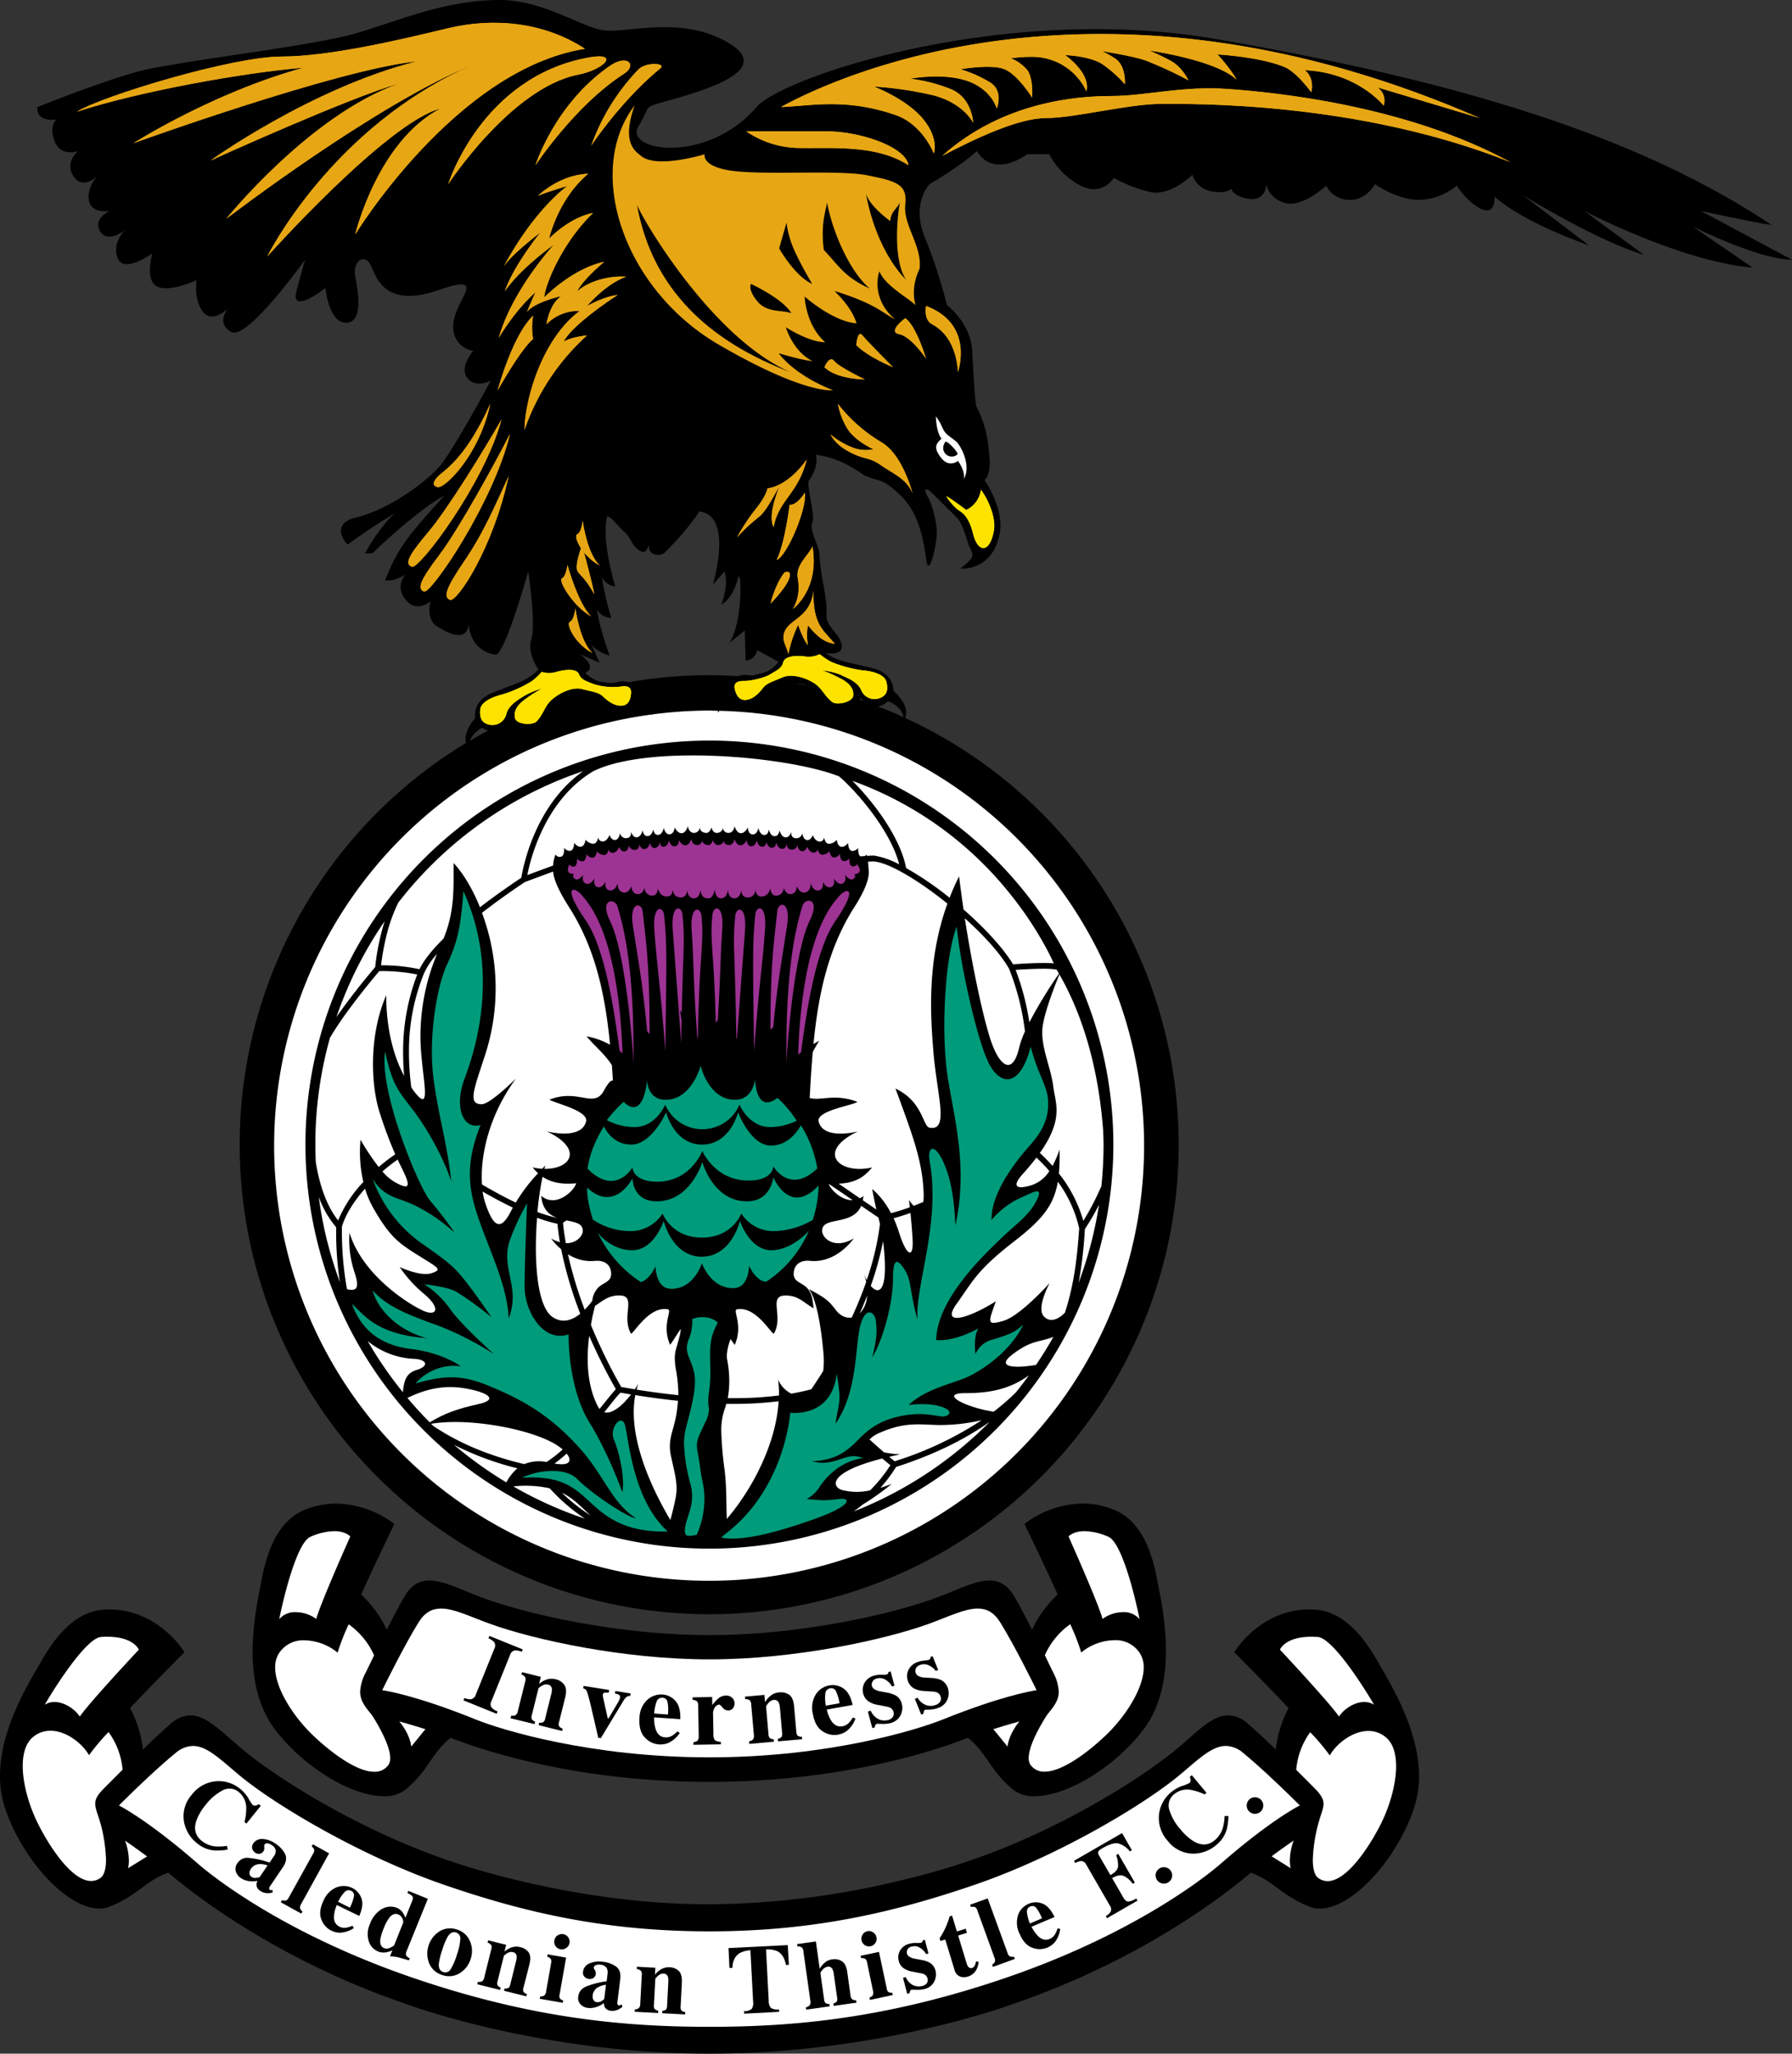 <svg xmlns="http://www.w3.org/2000/svg" id="Layer_2" data-name="Layer 2" viewBox="0 0 610.92 700"><rect x="0" y="0" width="610.92" height="700" fill="#333333" stroke="none"/><defs><style>.cls-1{fill:#fff}.cls-2{fill:#009b7a}.cls-3{fill:#9d3393}.cls-4{fill:#e7a614}.cls-5{fill:#ffe300}</style></defs><path id="path2940" d="M394.37 537.84c-2.09-10.88-6.28-19.72-14.31-23.11a28.15 28.15 0 0 0-11-2.24 33.74 33.74 0 0 0-19.68 6.86l-.12.11.07.14s5.94 12.18 11.25 23.89a39.5 39.5 0 0 0-8.74 12c-2.34-4.62-4.53-8.77-6.11-11.43-2.31-3.89-5.14-5.34-8.41-5.34-4.85 0-10.66 3.08-17.7 5.72-15.74 5.9-47.13 12.89-77.77 12.89s-62-7-77.78-12.89c-7-2.64-12.85-5.71-17.7-5.72-3.27 0-6.09 1.45-8.4 5.34-1.58 2.66-3.77 6.81-6.12 11.44a39.5 39.5 0 0 0-8.73-12c5.3-11.71 11.23-23.86 11.25-23.89l.07-.14-.13-.11a33.74 33.74 0 0 0-19.68-6.86 28.1 28.1 0 0 0-11 2.24c-8 3.39-12.22 12.23-14.31 23.11-1.09 5.64-3.2 15-3.2 25.07 0 9.22 1.78 19 7.83 26.84 9.84 12.78 26 22.47 36.92 22.49a11.44 11.44 0 0 0 7.61-2.43c7.85-6.73 8.56-12.13 15.1-17.48l2.22.82c9.44 3.54 40.85 14.2 86 14.2s76.6-10.66 86-14.2l2.21-.82c6.54 5.35 7.25 10.74 15.11 17.48a11.32 11.32 0 0 0 7.6 2.43c10.89 0 27.08-9.71 36.93-22.49 6-7.85 7.82-17.62 7.82-26.84.09-10.04-2.02-19.44-3.1-25.08"/><path id="path2942" d="M353.39 576.11c-.94-1.92-7.38-15-12.39-23.11-2.17-3.49-4.68-4.71-7.68-4.72-4.45 0-10 2.78-16.71 5.22-15.05 5.44-45.52 12.11-74.76 12.11s-59.72-6.67-74.77-12.11c-6.72-2.43-12.26-5.23-16.71-5.22-3 0-5.51 1.23-7.68 4.72-5 8.1-11.45 21.19-12.39 23.11 1.75.26 12.18 2 31.91 10C171 589.66 201.4 599 241.85 599s70.81-9.37 79.63-12.93c19.72-7.93 30.15-9.7 31.91-9.96" class="cls-1"/><path id="path2944" d="M107.81 551.83c1.46-5.38 10.93-26.61 11.61-28.11-.3-.31-1.88-1.81-5.49-1.82a21.1 21.1 0 0 0-8.07 1.91c-4.65 1.9-9.24 20.88-10.66 28.1a6.93 6.93 0 0 1 5.62-2.4 11.9 11.9 0 0 1 6.99 2.32" class="cls-1"/><path id="path2946" d="m140.2 595.33 4.82-5.94c-3.23-1-6.19-1.9-8.86-2.63 3.27 4.06 3.92 7.32 4.04 8.57" class="cls-1"/><path id="path2948" d="m115.19 563-.08.33-.26-.22a18.34 18.34 0 0 0-11.06-4 9.79 9.79 0 0 0-8.66 4.37 8.8 8.8 0 0 0-1.32 4.89c0 7.19 6.35 16.94 13 23.23 6.25 5.94 14.89 12.34 20.78 12.32a5.63 5.63 0 0 0 4.79-2.28 3.87 3.87 0 0 0 .65-2.36c0-5.34-6.32-14.82-6.33-14.81-2.32-2.8-3.92-4.87-3.92-7.81a15.16 15.16 0 0 1 1.87-6.49l2.88-5.93a25.5 25.5 0 0 0-8.66-10.58 74 74 0 0 0-3.68 9.34" class="cls-1"/><path id="path2950" d="M382.87 549.51a6.93 6.93 0 0 1 5.62 2.4c-1.41-7.22-6-26.2-10.65-28.1a21.1 21.1 0 0 0-8.07-1.91c-3.6 0-5.19 1.49-5.49 1.81.64 1.44 10.15 22.73 11.6 28.12a11.92 11.92 0 0 1 6.99-2.32" class="cls-1"/><path id="path2952" d="M343.49 595.33c.12-1.26.77-4.51 4-8.57-2.67.73-5.63 1.6-8.85 2.63Z" class="cls-1"/><path id="path2954" d="M388.56 563.44a9.78 9.78 0 0 0-8.66-4.37 18.34 18.34 0 0 0-11.06 4l-.25.21-.08-.32a74 74 0 0 0-3.65-9.34 25.64 25.64 0 0 0-8.66 10.58l2.88 5.93a15.26 15.26 0 0 1 1.86 6.48c0 2.95-1.61 5-3.9 7.8 0 0-6.36 9.49-6.34 14.83a3.87 3.87 0 0 0 .65 2.36 5.61 5.61 0 0 0 4.79 2.28c5.89 0 14.53-6.38 20.77-12.32 6.63-6.29 13-16 13-23.22a8.8 8.8 0 0 0-1.35-4.9" class="cls-1"/><path id="path2956" d="M158.3 578.75a5.3 5.3 0 0 0 2.12.46 2.14 2.14 0 0 0 1.77-1.55l6.35-15.73a2.13 2.13 0 0 0-.15-2.31 5.9 5.9 0 0 0-1.88-1.19l.33-.82 11.36 4.59-.33.82a6.3 6.3 0 0 0-2.24-.49 2.15 2.15 0 0 0-1.74 1.57l-6.35 15.72a2.11 2.11 0 0 0 0 2.13 4.87 4.87 0 0 0 2.1 1.39l-.33.82-11.31-4.59.33-.82Z"/><path id="path2958" d="M174.23 584.8a2.57 2.57 0 0 0 1.48-.15 2.14 2.14 0 0 0 .84-1.45l2.49-10a2.2 2.2 0 0 0 0-1.52 2.36 2.36 0 0 0-1.31-.9l.21-.82 6.44 1.6-.61 2.44a7.1 7.1 0 0 1 2.57-1.51 5.24 5.24 0 0 1 3-.12 4.85 4.85 0 0 1 3.1 2c.62.95.7 2.37.23 4.27l-2.05 8.22a2.06 2.06 0 0 0 0 1.57 2.64 2.64 0 0 0 1.2.78l-.2.81-8-2 .2-.81a2.73 2.73 0 0 0 1.37-.19 2.13 2.13 0 0 0 .69-1.35l2.05-8.23a5.2 5.2 0 0 0 .21-1.8 1.57 1.57 0 0 0-1.32-1.44 2.48 2.48 0 0 0-1.79.24 5.6 5.6 0 0 0-1.44 1l-2.27 9.09a2.1 2.1 0 0 0 0 1.51 2.7 2.7 0 0 0 1.12.81l-.2.82-8.19-2 .21-.82Z"/><path id="path2960" d="m207.64 576.13-.13.85a4.9 4.9 0 0 0-1.42 0 .7.7 0 0 0-.57.65 1.8 1.8 0 0 0 0 .53c.06.25.1.44.12.56l1.55 7h.28l3.27-5.54a7 7 0 0 0 .4-.82 2.7 2.7 0 0 0 .23-.68.87.87 0 0 0-.35-1 4.2 4.2 0 0 0-1.38-.44l.13-.85 5.24.83-.13.85a1.8 1.8 0 0 0-1.21.28 4 4 0 0 0-1.08 1.28l-7.75 12.82-.88-.13-2.54-10.92c-.18-.77-.35-1.49-.54-2.17s-.36-1.33-.57-2a4.4 4.4 0 0 0-.56-1.26 1.8 1.8 0 0 0-.93-.46l.13-.85 8.66 1.37Z"/><path id="path2962" d="M220.6 579.47a7 7 0 0 1 5.34-1.88 6.26 6.26 0 0 1 3.18 1.14 6 6 0 0 1 2.16 2.67 9.7 9.7 0 0 1 .63 3.2 12 12 0 0 1 0 1.39l-8.91-.62a12.8 12.8 0 0 0 .42 3.68q.83 3 3.4 3.14a4 4 0 0 0 2.38-.61 10.5 10.5 0 0 0 1.76-1.43l.77.55a9.35 9.35 0 0 1-4 3.44 7.34 7.34 0 0 1-3.23.44 7.08 7.08 0 0 1-4.68-2.37q-2.11-2.19-1.81-6.64a8.7 8.7 0 0 1 2.57-6.1Zm7.12 4.93a14.6 14.6 0 0 0-.17-4.36 1.73 1.73 0 0 0-1.69-1.35 1.89 1.89 0 0 0-2 1.28 14.5 14.5 0 0 0-.85 4.1l4.69.33Z"/><path id="path2964" d="M236.39 593.82a2.6 2.6 0 0 0 1.4-.5 2 2 0 0 0 .4-1.4v-1l-.17-9.53a2.2 2.2 0 0 0-.4-1.48 2.56 2.56 0 0 0-1.5-.5v-.86l6.66-.12.05 2.76a12.5 12.5 0 0 1 2.16-2.35 4 4 0 0 1 2.52-.9 3 3 0 0 1 2 .67 2.7 2.7 0 0 1 .32 3.71 2 2 0 0 1-1.56.69 2.4 2.4 0 0 1-1.95-1c-.55-.69-.94-1-1.15-1a2 2 0 0 0-1.41.9 3.84 3.84 0 0 0-.66 2.48l.12 6.62a3.2 3.2 0 0 0 .53 2.18 3.9 3.9 0 0 0 2 .53v.84l-9.34.16v-.84Z"/><path id="path2966" d="M255.32 593.56a2.66 2.66 0 0 0 1.36-.63 2.17 2.17 0 0 0 .32-1.65l-.9-10.28a2.24 2.24 0 0 0-.5-1.44 2.47 2.47 0 0 0-1.54-.41l-.07-.85 6.61-.58.22 2.5a7.1 7.1 0 0 1 1.94-2.26 5.1 5.1 0 0 1 2.79-1.09 4.9 4.9 0 0 1 3.58.86c.89.7 1.43 2 1.6 4l.74 8.44c.07.79.24 1.28.52 1.48a2.65 2.65 0 0 0 1.39.35l.07.83-8.2.72-.07-.84a2.8 2.8 0 0 0 1.23-.62 2.17 2.17 0 0 0 .22-1.5l-.74-8.45a5.2 5.2 0 0 0-.4-1.77 1.58 1.58 0 0 0-1.71-.94 2.55 2.55 0 0 0-1.62.81 5.8 5.8 0 0 0-1 1.42l.82 9.34a2.1 2.1 0 0 0 .47 1.44 2.7 2.7 0 0 0 1.32.4l.07.83-8.4.74-.08-.83Z"/><path id="path2968" d="M278.1 577.57a6.9 6.9 0 0 1 4.71-3.11 6.24 6.24 0 0 1 3.36.33 6.1 6.1 0 0 1 2.75 2.07 9.7 9.7 0 0 1 1.39 2.95 14 14 0 0 1 .36 1.34l-8.8 1.56a12.6 12.6 0 0 0 1.31 3.47q1.51 2.67 4.06 2.22a4 4 0 0 0 2.16-1.16 11.3 11.3 0 0 0 1.36-1.82l.88.35a9.43 9.43 0 0 1-3.06 4.31 7.4 7.4 0 0 1-3 1.21 7.12 7.12 0 0 1-5.13-1.17c-1.72-1.07-2.83-3.07-3.35-6a8.64 8.64 0 0 1 1-6.54Zm8.1 3a15 15 0 0 0-1.23-4.18 1.72 1.72 0 0 0-2-.9 1.89 1.89 0 0 0-1.6 1.72 14.4 14.4 0 0 0 .16 4.18l4.64-.82Z"/><path id="path2970" d="m295.92 583.36.94-.25a5.65 5.65 0 0 0 2.78 2.94 4.83 4.83 0 0 0 3 .25 2.84 2.84 0 0 0 1.76-1.09 2.16 2.16 0 0 0 .2-1.72 2.2 2.2 0 0 0-1.08-1.38 5.3 5.3 0 0 0-1.37-.43l-2.85-.55a7.9 7.9 0 0 1-3.4-1.35 4.5 4.5 0 0 1-1.6-2.46 4.85 4.85 0 0 1 .46-3.76 5.2 5.2 0 0 1 3.45-2.46 8.2 8.2 0 0 1 2.38-.25 8 8 0 0 0 1.6-.06.82.82 0 0 0 .53-.32 1.5 1.5 0 0 0 .17-.57l.74-.2 1.31 4.89-.86.23a6 6 0 0 0-2.31-2.34 3.68 3.68 0 0 0-2.82-.36 2.22 2.22 0 0 0-1.52 1.08 2.1 2.1 0 0 0-.18 1.5 2 2 0 0 0 .81 1.06 5.4 5.4 0 0 0 2.16.77l2.09.39a10.4 10.4 0 0 1 2.94.93 4.57 4.57 0 0 1 2.19 2.91 5.52 5.52 0 0 1-.43 3.89 5.2 5.2 0 0 1-3.64 2.71 7.4 7.4 0 0 1-1.42.22 14 14 0 0 1-1.81 0h-1.25a.73.73 0 0 0-.44.37 3.7 3.7 0 0 0-.26.87l-.81.21-1.5-5.6Z"/><path id="path2972" d="m311.92 579.05.91-.36a5.62 5.62 0 0 0 3.11 2.58 4.83 4.83 0 0 0 3.05-.13 2.84 2.84 0 0 0 1.62-1.3 2.3 2.3 0 0 0-1.26-3 5 5 0 0 0-1.41-.26l-2.89-.2a8.2 8.2 0 0 1-3.55-.92 4.58 4.58 0 0 1-1.89-2.25 4.93 4.93 0 0 1 0-3.79 5.2 5.2 0 0 1 3.12-2.86 8.2 8.2 0 0 1 2.33-.54 9 9 0 0 0 1.58-.25.8.8 0 0 0 .49-.39 1.3 1.3 0 0 0 .09-.59l.72-.28 1.89 4.69-.82.34a6 6 0 0 0-2.58-2 3.7 3.7 0 0 0-2.85 0 2.19 2.19 0 0 0-1.37 1.26 2.07 2.07 0 0 0 0 1.51 2 2 0 0 0 .94 1 5.6 5.6 0 0 0 2.23.5l2.13.13a10.2 10.2 0 0 1 3 .57 4.55 4.55 0 0 1 2.53 2.61 5.52 5.52 0 0 1 .05 3.91 5.2 5.2 0 0 1-3.29 3.14 6.8 6.8 0 0 1-1.37.39 14 14 0 0 1-1.81.19h-1.07l-.17.06a.66.66 0 0 0-.39.41 3.5 3.5 0 0 0-.16.9l-.77.31-2.18-5.38Z"/><path id="path2974" d="M469.41 565.85c-5.52-9.6-12.36-16.6-21.05-17.19-.67 0-1.34-.07-2-.07-16.74 0-25.5 14.41-25.51 14.43l-.09.13.11.13s9.59 9.58 18.42 18.91a39.9 39.9 0 0 0-4.36 14.16c-3.72-3.61-7.15-6.82-9.51-8.82a10.35 10.35 0 0 0-6.69-2.84c-5.7 0-10.82 5.88-17.87 11.69-13 10.7-40.37 27.54-69.34 37.51a247 247 0 0 1-26.7 7.6 283.8 283.8 0 0 1-63 7.6c-48.37 0-89.59-15.2-89.68-15.2-29-10-56.38-26.8-69.35-37.51-7-5.8-12.17-11.67-17.87-11.69a10.3 10.3 0 0 0-6.69 2.84c-2.36 2-5.78 5.21-9.51 8.82a39.9 39.9 0 0 0-4.36-14.16c8.83-9.33 18.4-18.89 18.42-18.91l.11-.12-.08-.14s-8.76-14.42-25.5-14.42c-.64 0-1.3 0-2 .07-8.69.58-15.53 7.58-21 17.18C9.81 573.63 0 589.23 0 605.32a34.9 34.9 0 0 0 1.75 11.12c5.93 17.58 21.11 34.07 32.1 34.11a9.4 9.4 0 0 0 3.48-.64c9.62-3.82 12.06-8.69 20-11.61l1.82 1.5c7.78 6.42 35.62 28.23 78.74 43.08 0 0 45.1 17.12 104 17.12s104-17.12 104-17.13c43.11-14.84 71-36.66 78.73-43.07l1.83-1.5c7.92 2.92 10.35 7.79 20 11.61a9.4 9.4 0 0 0 3.48.64c11 0 26.16-16.53 32.09-34.11a34.6 34.6 0 0 0 1.76-11.12c-.1-16.09-9.91-31.69-14.37-39.47"/><path id="path2976" d="M416.21 635.22c16.05-14 25.34-19 26.92-19.84-1.52-1.51-11.87-11.79-19.24-17.82a9.36 9.36 0 0 0-6-2.45c-5.15 0-10.11 5.37-16.91 10.87-12.47 10-40.68 26.82-68.33 36.33s-55.32 16-90.81 16-63.19-6.43-90.82-16S95.16 616 82.7 606c-6.8-5.5-11.77-10.9-16.91-10.88a9.4 9.4 0 0 0-6 2.46c-7.38 6-17.73 16.3-19.24 17.82 1.58.82 10.86 5.88 26.92 19.84 7.18 6.24 31.66 24.57 72.67 38.69s72.91 16.92 101.7 16.92 60.68-2.8 101.69-16.92 65.47-32.47 72.68-38.71" class="cls-1"/><path id="path2978" d="M27.2 585.1c3.13-4.61 19-21.6 20.13-22.8-.27-.57-2.26-4.4-10.77-4.41-.66 0-1.35 0-2.08.08-5 .28-15.54 16.74-19.23 23.1a6.2 6.2 0 0 1 3.33-.94c3.42.01 7.01 2.48 8.62 4.97" class="cls-1"/><path id="path2980" d="M43.94 634.16a11.7 11.7 0 0 1-.27 2.62l6.48-4c-2.71-2-5.23-3.82-7.52-5.38a20.3 20.3 0 0 1 1.31 6.76" class="cls-1"/><path id="path2982" d="M37 590.38a73 73 0 0 0-6.45 7.62l-.18.28-.17-.28c-2.41-4-7.78-8.07-13-8.07a9.13 9.13 0 0 0-5.76 2c-2.6 2-3.69 5.68-3.69 10 0 6.42 2.39 14.3 5.55 20.37 4.47 8.7 11.7 18.88 17.78 18.84a5.56 5.56 0 0 0 3.12-1c1.42-.95 1.95-3.44 1.94-6.29a54.2 54.2 0 0 0-1.73-11.81c-1-3.5-1.92-5.4-1.93-7.2s.85-3.13 3.15-5.46l6.16-6.18A25.4 25.4 0 0 0 37 590.38" class="cls-1"/><path id="path2984" d="M465.11 580.13a6.1 6.1 0 0 1 3.33.94c-3.69-6.36-14.22-22.82-19.23-23.1-.74-.05-1.43-.08-2.08-.08-8.52 0-10.52 3.83-10.78 4.4 1.09 1.17 17 18.19 20.13 22.81 1.6-2.49 5.18-4.96 8.63-4.97" class="cls-1"/><path id="path2986" d="M440 636.78a11.7 11.7 0 0 1-.27-2.62 20.1 20.1 0 0 1 1.3-6.8q-3.44 2.34-7.51 5.37Z" class="cls-1"/><path id="path2988" d="M472.26 592a9.14 9.14 0 0 0-5.76-2c-5.22 0-10.61 4.09-13 8.07l-.18.29-.17-.28a73 73 0 0 0-6.49-7.65 25.56 25.56 0 0 0-4.76 12.83c2.16 2.14 4.26 4.25 6.16 6.17 2.31 2.33 3.15 3.8 3.15 5.46s-1 3.7-1.92 7.2a54.5 54.5 0 0 0-1.73 11.81c0 2.86.52 5.34 1.94 6.29a5.5 5.5 0 0 0 3.11 1c6.08 0 13.31-10.13 17.8-18.81 3.15-6.07 5.55-13.94 5.54-20.37-.01-4.39-1.09-8.01-3.69-10.01" class="cls-1"/><path id="path2990" d="M84.73 613.08a18 18 0 0 0 1.36 2.09 1.23 1.23 0 0 0 1.1.26 2.2 2.2 0 0 0 1-.49l.72.58-4.91 6.07-.66-.53a18.1 18.1 0 0 0 .61-4.67 7 7 0 0 0-2.42-5.45 4.89 4.89 0 0 0-5.53-.74 17.8 17.8 0 0 0-6 5.14 17.6 17.6 0 0 0-3 5.11q-1.53 4.35 1.74 7a8.7 8.7 0 0 0 4.63 1.9 17.6 17.6 0 0 0 4-.18l.26 1.26a19.4 19.4 0 0 1-4.66.3 10.5 10.5 0 0 1-5.66-2.34 12.12 12.12 0 0 1-4.59-7.49 11 11 0 0 1 2.63-9.12 11.6 11.6 0 0 1 8.29-4.63 11.43 11.43 0 0 1 8.33 2.67 12.4 12.4 0 0 1 2.79 3.27Z"/><path id="path2992" d="M87.21 640.08a6 6 0 0 0 1.28-.23l2.72-4a6.7 6.7 0 0 0-2.52-.46 3.57 3.57 0 0 0-3.11 1.55 2.53 2.53 0 0 0-.53 1.65 1.54 1.54 0 0 0 .63 1.1 2.6 2.6 0 0 0 1.53.43Zm-2.43-6.8a29.5 29.5 0 0 1 7.12 1.59l1.36-2a3.18 3.18 0 0 0 .74-2.17 2.8 2.8 0 0 0-1.44-1.84 2.9 2.9 0 0 0-1.42-.54.94.94 0 0 0-.93.37.64.64 0 0 0-.13.3 1.3 1.3 0 0 0 0 .34v.3a2.2 2.2 0 0 1 0 .72 1.7 1.7 0 0 1-.27.66 1.79 1.79 0 0 1-1.35.86 2.26 2.26 0 0 1-1.48-.39 2.54 2.54 0 0 1-1-1.4 2.06 2.06 0 0 1 .37-1.73 3.43 3.43 0 0 1 3.2-1.52 8.2 8.2 0 0 1 4.32 1.56 9.3 9.3 0 0 1 3.32 3.55c.63 1.32.4 2.8-.71 4.44l-4.52 6.7a1.1 1.1 0 0 0-.2.61.54.54 0 0 0 .22.44.75.75 0 0 0 .32.14 1.8 1.8 0 0 0 .63-.07v.87a5.5 5.5 0 0 1-2.69.11 4.3 4.3 0 0 1-1.48-.64 2.6 2.6 0 0 1-1.31-1.93 3.2 3.2 0 0 1 .34-1.52A7.9 7.9 0 0 1 84 641a6.7 6.7 0 0 1-1.93-.87 4.3 4.3 0 0 1-1.64-2.15A3.15 3.15 0 0 1 81 635a4 4 0 0 1 3.79-1.74Z"/><path id="path2994" d="M96.15 647.68a2.8 2.8 0 0 0 1.35.11c.34-.09.68-.45 1-1.1l8.25-14.87a2 2 0 0 0 .37-1.38 2.86 2.86 0 0 0-.85-1.08l.39-.72 5.53 3.07-9.53 17.29a2.1 2.1 0 0 0-.38 1.45 2.8 2.8 0 0 0 .83 1.11l-.39.7-7-3.86.38-.69Z"/><path id="path2996" d="M114.75 643.31a6.63 6.63 0 0 1 5.38.24 6 6 0 0 1 2.4 2.13 5.8 5.8 0 0 1 1 3.14 9.3 9.3 0 0 1-.58 3c-.19.55-.35 1-.48 1.24l-7.65-3.73a12 12 0 0 0-.93 3.4q-.33 2.91 1.88 4a3.76 3.76 0 0 0 2.31.32 10.4 10.4 0 0 0 2.08-.64l.48.76a9 9 0 0 1-4.78 1.6 6.85 6.85 0 0 1-3-.75 6.78 6.78 0 0 1-3.3-3.77q-1.08-2.68.78-6.51a8.27 8.27 0 0 1 4.45-4.46Zm4.53 6.88a13.9 13.9 0 0 0 1.4-3.91 1.64 1.64 0 0 0-1-1.79 1.79 1.79 0 0 0-2.2.43 13.7 13.7 0 0 0-2.22 3.31l4 2Z"/><path id="path2998" d="M133.12 663.85c.78-.38 1.21-.69 1.31-.93l3-7.53a2.23 2.23 0 0 0-.23-1.39 2.51 2.51 0 0 0-1.5-1.47c-1.1-.44-2.15 0-3.16 1.38a15.6 15.6 0 0 0-1.71 3.33 16.5 16.5 0 0 0-1.15 3.72q-.33 2.41 1.26 3.06a2.51 2.51 0 0 0 2.14-.17Zm-2.91-13.13a5.7 5.7 0 0 1 5.07-.43 4.3 4.3 0 0 1 1.93 1.48 8.8 8.8 0 0 1 1 1.9l2.28-5.67c.32-.78.36-1.31.13-1.62a4.75 4.75 0 0 0-1.73-1.11l.31-.75 6.66 2.69-7.23 17.79a2.1 2.1 0 0 0-.18 1.49 2.5 2.5 0 0 0 1.23 1l-.28.7c-1.81-.53-3-.85-3.52-1s-1.51-.26-2.92-.42l.83-2a8.6 8.6 0 0 1-2.15.69 5 5 0 0 1-2.76-.3 5.49 5.49 0 0 1-3.17-3.51 8.27 8.27 0 0 1 .43-5.9 9.63 9.63 0 0 1 4.07-5.08Z"/><path id="path3000" d="M149.94 658.24a7 7 0 0 1 5.85-.55 6.88 6.88 0 0 1 4.41 3.94 8.37 8.37 0 0 1 .24 6.14 8.52 8.52 0 0 1-3.77 4.83 6.86 6.86 0 0 1-5.91.59 7 7 0 0 1-4.41-3.88 9 9 0 0 1 3.59-11.07m-.34 11.17c-.08 1.49.41 2.41 1.49 2.76a2.08 2.08 0 0 0 2.53-.93 20.5 20.5 0 0 0 2.15-5 19.6 19.6 0 0 0 1.16-5.29 2.07 2.07 0 0 0-1.45-2.24c-1.08-.35-2 .1-2.83 1.36a22.7 22.7 0 0 0-1.87 4.55 23.5 23.5 0 0 0-1.18 4.78Z"/><path id="path3002" d="M162.89 675.51a2.35 2.35 0 0 0 1.41-.15 2 2 0 0 0 .8-1.38l2.37-9.52a2.05 2.05 0 0 0 0-1.45 2.27 2.27 0 0 0-1.25-.85l.2-.79 6.14 1.53-.58 2.32a6.9 6.9 0 0 1 2.44-1.44 5 5 0 0 1 2.85-.11 4.7 4.7 0 0 1 3 1.88c.59.91.66 2.27.21 4.07l-2 7.83a2 2 0 0 0 0 1.5 2.57 2.57 0 0 0 1.14.74l-.19.77-7.61-1.9.2-.77a2.5 2.5 0 0 0 1.3-.18c.26-.15.48-.57.66-1.28l1.95-7.84a5 5 0 0 0 .2-1.72 1.51 1.51 0 0 0-1.26-1.37 2.34 2.34 0 0 0-1.7.23 5.1 5.1 0 0 0-1.38 1l-2.16 8.67a2 2 0 0 0 0 1.43 2.5 2.5 0 0 0 1.07.77l-.19.78-7.8-1.94.2-.78Z"/><path id="path3004" d="M190.07 659.71a2.56 2.56 0 0 1 2-.44 2.64 2.64 0 0 1 2.09 3A2.57 2.57 0 0 1 193 664a2.5 2.5 0 0 1-1.91.42 2.56 2.56 0 0 1-1.68-1.06 2.52 2.52 0 0 1-.42-1.94 2.47 2.47 0 0 1 1-1.67Zm-5.91 20.79a2.47 2.47 0 0 0 1.26-.23 2.06 2.06 0 0 0 .76-1.47l1.7-9.66a2 2 0 0 0-.1-1.41 2.4 2.4 0 0 0-1.23-.78l.14-.8 6.31 1.11-2.21 12.49a2 2 0 0 0 .08 1.43 2.56 2.56 0 0 0 1.12.7l-.14.79-7.85-1.38.14-.79Z"/><path id="path3006" d="M205 682.14a7 7 0 0 0 1-.79l.59-4.84a6.8 6.8 0 0 0-2.45.73 3.57 3.57 0 0 0-2.07 2.8 2.46 2.46 0 0 0 .28 1.71 1.5 1.5 0 0 0 1.05.69 2.64 2.64 0 0 0 1.57-.3Zm-5.26-5a29 29 0 0 1 7.07-1.81l.3-2.41a3.15 3.15 0 0 0-.37-2.25 2.83 2.83 0 0 0-2.11-1 2.9 2.9 0 0 0-1.51.16 1 1 0 0 0-.67.75.75.75 0 0 0 0 .34 1 1 0 0 0 .16.29l.16.26a2.2 2.2 0 0 1 .28.65 1.92 1.92 0 0 1-.75 2.09 2.23 2.23 0 0 1-1.5.33 2.45 2.45 0 0 1-1.56-.77 2 2 0 0 1-.47-1.71 3.46 3.46 0 0 1 2.17-2.81 8.3 8.3 0 0 1 4.56-.57 9.4 9.4 0 0 1 4.57 1.66q1.74 1.33 1.38 4.27l-1 8a1 1 0 0 0 .1.63.56.56 0 0 0 .39.3.7.7 0 0 0 .35 0 2 2 0 0 0 .53-.34l.42.76a5.5 5.5 0 0 1-2.35 1.32 4.3 4.3 0 0 1-1.6.1 2.65 2.65 0 0 1-2.05-1.12 3.3 3.3 0 0 1-.39-1.52 7.8 7.8 0 0 1-3.34 1.57 6.6 6.6 0 0 1-2.12.1 4.27 4.27 0 0 1-2.39-1.11 3.16 3.16 0 0 1-.85-2.85 4 4 0 0 1 2.58-3.27Z"/><path id="path3008" d="M216.39 684.93a2.46 2.46 0 0 0 1.36-.43 2 2 0 0 0 .52-1.5l.52-9.8a2.08 2.08 0 0 0-.29-1.42 2.23 2.23 0 0 0-1.39-.59v-.82l6.31.34-.12 2.39a6.7 6.7 0 0 1 2.12-1.88 5 5 0 0 1 2.77-.66 4.7 4.7 0 0 1 3.27 1.29c.75.77 1.08 2.09 1 3.95l-.42 8.06a1.94 1.94 0 0 0 .3 1.46 2.5 2.5 0 0 0 1.26.51v.8l-7.83-.41v-.8a2.7 2.7 0 0 0 1.25-.42 2.13 2.13 0 0 0 .4-1.39l.42-8.07a4.9 4.9 0 0 0-.14-1.72 1.51 1.51 0 0 0-1.49-1.11 2.37 2.37 0 0 0-1.63.55 5.5 5.5 0 0 0-1.17 1.2l-.47 8.92a2 2 0 0 0 .25 1.41 2.57 2.57 0 0 0 1.2.56v.79l-8-.42z"/><path id="path3010" d="m248.49 664 20.07-1 .38 6.72-1 .05q-.66-3.57-3-4.72a8.3 8.3 0 0 0-3.79-.57l.92 17.54a3.4 3.4 0 0 0 .77 2.41 4.1 4.1 0 0 0 2.71.46l.05.85-11.88.63-.05-.85a4 4 0 0 0 2.56-.74 3.44 3.44 0 0 0 .52-2.48l-.92-17.54a8.65 8.65 0 0 0-3.71 1c-1.54 1-2.36 2.62-2.44 5h-1l-.32-6.73Z"/><path id="path3012" d="M274.78 684.2a2.5 2.5 0 0 0 1.25-.68 2 2 0 0 0 .23-1.57l-2.37-16.84a2 2 0 0 0-.55-1.32 2.3 2.3 0 0 0-1.48-.33l-.11-.81 6.39-.9 1.31 9.3a8.5 8.5 0 0 1 1.86-2.19 4.83 4.83 0 0 1 2.44-1 4.58 4.58 0 0 1 3.31.67c.93.61 1.52 1.81 1.77 3.58l1.11 7.94a2.12 2.12 0 0 0 .58 1.42 2.86 2.86 0 0 0 1.35.35l.11.8-7.76 1.09-.11-.8a2.54 2.54 0 0 0 1.14-.65 2 2 0 0 0 .13-1.43l-1.13-8a4.8 4.8 0 0 0-.46-1.66 1.51 1.51 0 0 0-1.68-.8 2.76 2.76 0 0 0-1.66 1c-.53.61-.78 1-.75 1.21l1.24 8.84a2 2 0 0 0 .52 1.35 2.55 2.55 0 0 0 1.28.31l.11.79-8 1.12-.11-.79Z"/><path id="path3014" d="M294.07 659.41a2.5 2.5 0 0 1 1.64-1.14 2.48 2.48 0 0 1 1.94.38 2.45 2.45 0 0 1 1.12 1.62 2.5 2.5 0 0 1-.36 2 2.44 2.44 0 0 1-1.62 1.11 2.59 2.59 0 0 1-2.72-3.93Zm2.31 21.49a2.44 2.44 0 0 0 1.08-.69 2 2 0 0 0 .15-1.64l-2-9.6a2 2 0 0 0-.61-1.27 2.54 2.54 0 0 0-1.44-.26l-.17-.8 6.26-1.33 2.64 12.4a2.05 2.05 0 0 0 .61 1.31 2.6 2.6 0 0 0 1.3.22l.16.78-7.78 1.66-.16-.78Z"/><path id="path3016" d="m307.88 674.15.9-.24a5.4 5.4 0 0 0 2.64 2.81 4.6 4.6 0 0 0 2.9.23 2.67 2.67 0 0 0 1.68-1 2 2 0 0 0 .18-1.64 2.06 2.06 0 0 0-1-1.31 5 5 0 0 0-1.31-.41l-2.71-.52a7.65 7.65 0 0 1-3.24-1.29 4.24 4.24 0 0 1-1.52-2.34 4.62 4.62 0 0 1 .44-3.58 5 5 0 0 1 3.28-2.35 7.8 7.8 0 0 1 2.27-.23 8.3 8.3 0 0 0 1.52-.06.77.77 0 0 0 .5-.3 1.3 1.3 0 0 0 .16-.55l.71-.19 1.25 4.66-.82.22a5.9 5.9 0 0 0-2.2-2.23 3.54 3.54 0 0 0-2.69-.34 2.12 2.12 0 0 0-1.45 1 2.07 2.07 0 0 0-.17 1.43 1.8 1.8 0 0 0 .77 1 5.1 5.1 0 0 0 2.06.74l2 .38a9.7 9.7 0 0 1 2.8.88 4.4 4.4 0 0 1 2.09 2.76 5.34 5.34 0 0 1-.41 3.71A4.92 4.92 0 0 1 315 678a6 6 0 0 1-1.35.21 13 13 0 0 1-1.73 0h-1.19a.64.64 0 0 0-.41.35 3.4 3.4 0 0 0-.25.82l-.77.21-1.43-5.34Z"/><path id="path3018" d="m320.6 661.59-.27-.89c.2-.34.45-.76.76-1.24.4-.68.75-1.36 1.08-2.05a28 28 0 0 0 1.59-4.22l.81-.25 1.65 5.4 3-.93.43 1.4-3 .93 2.93 9.6a2.85 2.85 0 0 0 .55 1.06 1.09 1.09 0 0 0 1.24.39 1.44 1.44 0 0 0 .91-.76 6.5 6.5 0 0 0 .47-1.48l.87.14a7.4 7.4 0 0 1-.68 2.54 4.87 4.87 0 0 1-5 2.66 3.15 3.15 0 0 1-2.53-2.45l-3.16-10.35z"/><path id="path3020" d="M338.16 669.72a2.8 2.8 0 0 0 1-1 2.1 2.1 0 0 0-.15-1.5l-5.81-16a2 2 0 0 0-.8-1.19 3 3 0 0 0-1.4-.03l-.28-.76 6-2.16 6.75 18.54a2.1 2.1 0 0 0 .83 1.25 3 3 0 0 0 1.39.09l.28.75-7.48 2.72-.27-.74Z"/><path id="path3022" d="M347.05 652.78a6.57 6.57 0 0 1 3.71-3.89 5.9 5.9 0 0 1 3.19-.42 5.76 5.76 0 0 1 3 1.33 9.2 9.2 0 0 1 1.92 2.45 11 11 0 0 1 .63 1.17l-7.84 3.32a12.4 12.4 0 0 0 2 2.94c1.32 1.44 2.73 1.83 4.24 1.19a3.78 3.78 0 0 0 1.76-1.54 9.7 9.7 0 0 0 .87-2l.89.14a8.76 8.76 0 0 1-1.92 4.65 6.82 6.82 0 0 1-7.54 1.79q-2.75-.95-4.41-4.86a8.26 8.26 0 0 1-.45-6.29Zm8.17 1.1a14.5 14.5 0 0 0-2-3.62 1.65 1.65 0 0 0-2-.42 1.79 1.79 0 0 0-1.12 1.95 13.7 13.7 0 0 0 1 3.84l4.13-1.75Z"/><path id="path3024" d="M377 653.1a4.85 4.85 0 0 0 1.57-1.36 2 2 0 0 0-.18-2.16l-8.07-14a2.05 2.05 0 0 0-1.77-1.24 5.4 5.4 0 0 0-2 .68l-.42-.74 16.39-9.46 3.36 5.83-.7.41a7.5 7.5 0 0 0-4-2.73q-1.9-.35-5.32 1.62c-.84.49-1.33.91-1.45 1.24a1.57 1.57 0 0 0 .28 1.27l3.87 6.68c1.57-.87 2.44-1.8 2.59-2.81a8.76 8.76 0 0 0-.65-4l.74-.42 5.64 9.76-.74.43a7.6 7.6 0 0 0-3.17-2.73c-1-.37-2.28-.11-3.83.79l3.88 6.73c.52.9 1.11 1.32 1.76 1.26a6.6 6.6 0 0 0 2.59-1.06l.43.74-10.41 6-.42-.73Z"/><path id="path3026" d="M394 638.78a2.76 2.76 0 0 1 1.17-1.83 2.7 2.7 0 0 1 2.11-.46 2.72 2.72 0 0 1 1.82 1.15 2.77 2.77 0 0 1 .47 2.12 2.83 2.83 0 0 1-5.57-1Z"/><path id="path3028" d="M403.11 608.73a17 17 0 0 0 2.31-.94 1.19 1.19 0 0 0 .46-1 2.34 2.34 0 0 0-.28-1.11l.71-.59 5 6-.65.54a18.7 18.7 0 0 0-4.46-1.49 7 7 0 0 0-5.81 1.34 4.92 4.92 0 0 0-1.79 5.3 17.9 17.9 0 0 0 3.91 6.84 17.7 17.7 0 0 0 4.43 4q4 2.32 7.19-.38a8.64 8.64 0 0 0 2.77-4.24 18 18 0 0 0 .59-4h1.29a19.4 19.4 0 0 1-.6 4.64 10.4 10.4 0 0 1-3.38 5.1 12.1 12.1 0 0 1-8.23 3.08 11.06 11.06 0 0 1-8.45-4.32 11.64 11.64 0 0 1-3-9 11.45 11.45 0 0 1 4.21-7.67 12.6 12.6 0 0 1 3.74-2.11Z"/><path id="path3030" d="M425.08 614.85a2.7 2.7 0 0 1 1.23-1.79 2.66 2.66 0 0 1 2.12-.39 2.7 2.7 0 0 1 1.78 1.22 2.68 2.68 0 0 1 .39 2.13 2.7 2.7 0 0 1-1.22 1.77 2.82 2.82 0 0 1-4.3-2.94"/><path id="path3032" d="M577.13 77.25s22.53 11.27 33.79 11.27l-31.11-16.63S597 75.64 604 76.71c-48.28-32.18-112.12-49.89-188.83-63.3C342.56.73 266.87 26.15 257.93 36.48c-17.16 19.85-45.6 15-40.23 6.44s-.54-5.37 15.55-10.2 29-11.26 12.88-19.31-33.8-1.61-41.31-3.22S184.48 0 170.49 0c-18.78 0-34.34 7-48.82 11.26S68.56 19.85 50.32 23.6c-11.08 2.29-37.55 12.88-37.55 12.88-.54 5.36 6.44 4.29 6.44 4.29s-2.69 2.15-.54 7.51 8 3.22 8 3.22-4.83 3.76-1.61 8.58 8 0 8 0-3.75 4.3-2.68 8.59 7 3.22 7 3.22-5.9 2.68-3.22 7 8.58-.53 8.58-.53S38 82.62 40.13 88s11.8-1.61 11.8-1.61-2.68 9.12 1.61 11.27S67 95.49 67 95.49s-1.07 6.44 2.15 10.73 8.58-1.07 8.58-1.07-4.29 4.83 1.07 8S104 88.52 104 88.52s-3.22 11.26-3.22 12.34c0 5.36 10.19-2.69 10.19-2.69S112 110 117.92 110s4.29-10.2 3.21-15.56 3.22-8.58 5.37-3.76 5.36 14.49 23.6 8c10.08-3.56 9.66-1.07 8.05 2.14s-4.83 8.59-3.22 13.42a8.08 8.08 0 0 0 6.44 5.36s-4.83 5.37-2.15 9.12 8.05 1.07 8.05 1.07-12.88 24.15-17.7 29.51a43 43 0 0 1-4.32 4.08c-6 5.07-15.39 11-24.12 13.09-6.44 1.53-5.69 6.05-2.56 9.14a182 182 0 0 1 16-10.61c-3.25 2.83-7 8-10.14 13.6a6.4 6.4 0 0 0 2.73-.2c8.66-8.32 18.91-16.72 24.33-19.45-13.17 14.4-15.87 18.17-20.24 28.84 3.55.51 7-2 7-2s-3.76 3.75 0 8.58 8.58.54 8.58.54-1.9 6 2.15 8.58c9.71 6.19 10.7 1.1 10.75-.89.16 2.27 1.27 9.24 9.1 10.55 3.22.54 11.26-28.43 11.26-28.43s2.68 18.24 1.08 23.06c-1 2.87.07 6 1.07 8.1a18 18 0 0 0 1.34 2.37 22 22 0 0 1-3.71 2.9c-2.24 1.39-4.33 2-11.77 4.9-3.7 1.46-5.22 3.62-5.82 5.44a6.6 6.6 0 0 0-.26 3.27s-4.2 4.48-3.15 8.48a160.06 160.06 0 1 0 149.69-8.54 5.12 5.12 0 0 0 .19-3.2c-.8-3.3-4.19-6-4.19-6s.54-5.9-7.24-7.78c-3.66-.88-6.07-1.41-7.85-1.83a24 24 0 0 1-4.49-1.39 19.3 19.3 0 0 1-3.48-1.88c3.48.54 7.26-.19 4.56-5.09-1.2-2.17-4.49-4.74-4.3-7.78.37-5.94-2-12.8-2.41-20.93-.13-2.67-3.57-8.31-2.41-10.72s-2.28-12.88-1.08-14.49l.16-.21c1.73-2.42 3-6 2-8.37 5 .55 10.19 2.41 16.63 7a26.4 26.4 0 0 0 4 1.4 12.2 12.2 0 0 1 4.82 2.36c7 5.36 10.46 11 12.34 25.21.72 5.48 2.95-2.68 3.48-8 .49-4.92-1.88-11.8-3-13.68s-1.34-3.22.54-2.14c0 0 8.69 8.44 9.91 9.9s2.82 6.31 3.33 8.15 1.36 2.37 1.45 4-4.22 4.57-4.22 4.57 10.9 1.2 13.48-11.8c1.73-8.58-5.18-18.44-5.18-18.44a1.4 1.4 0 0 0 .28-.19c.59-.54 1.9-2.36 1.44-7.71-.6-6.85-1.35-10.93-4.55-17.29-.54-4.3-.81-9.12-1.35-18.78s-8.58-15.56-8.58-15.56A177 177 0 0 0 315.33 81c-4.83-11.8 1.61-18.24 1.61-18.24s10.19-5.9 16.1-11.26c5.9 9.65 17.16 1.07 17.16 1.07h7.51a25.13 25.13 0 0 0 10.73 10.73c7.51 3.76 11.27-2.68 11.27-2.68a47 47 0 0 0 12.34 4.82c7 1.61 14.48-5.9 14.48-5.9s1.08 5.37 8.05 5.9c3.18.25 4.57-.4 5.15-1.18.32 1.15 1.52 2.52 5 3.33 7 1.61 7-4.83 7-4.83s.54 4.83 6.43 6.44 13.95-5.9 13.95-5.9a8.87 8.87 0 0 0 8.05 4.83c5.9 0 8.58-5.37 8.58-5.37s7.51 5.37 15 5.37a21.06 21.06 0 0 0 12.88-4.83s3.75 5.9 8.58 8 4.29-4.3 4.29-4.3c10.2 9.12 32.19 16.63 32.19 16.63l-22.49-17.11s25.21 15.56 41.3 20.38l-20.38-15s32.72 17.17 57.4 19.32ZM173.76 245.32h-.09l.13-.2c-.02.1-.02.14-.04.2m-9.35 2.68a6.4 6.4 0 0 0 2 1q-3.14 1.68-6.18 3.5c.98-2.92 4.18-4.5 4.18-4.5m49.89-15.44-.62-.15c-3.07-.65-3.26.7-6.18.33s-4.64-.33-8-3.37c2-.92 1.88-2.24 1.17-3.44a11.9 11.9 0 0 0-3-3l6.7 2.95-2.94-6.7c1.33 2.95 6.43 4.29 6.43 4.29s-3.49-9.24-4.38-15.85c1.34 2.95 4.92 3 4.92 3a97 97 0 0 1-3.22-13.95 5.85 5.85 0 0 0 4.56 3.22S204.82 183.74 207 176c1.34 0 3.48 3.22 5.9 5.36s2.41 4.83 5.36 6.44 2.68-3.75 3-1.07 4 2.95 5.37 1.61 7.78-7.78 11.8-14c11.8 1.34 4.56 25 4.56 25l4-4.56c1.61 4.56-1.07 11.26-1.07 11.26s3.76-1.61 5.63-8.85c1.24-4.79 1.88 15.29-3 22l5.37-4.29.27 10.19s2.95.27 4-3.48l7.24 4c-.09.1-.17.21-.26.32-2.79 3.18-4.39 3.19-7.25 4s-3.22-.54-6.17.54h-.1c-3.25-.2-6.52-.33-9.82-.33a161 161 0 0 0-27.53 2.39Zm56.89.32a11.1 11.1 0 0 1 4.14.81c-1.33-.32-2.76-.58-4.14-.84Zm31.54 6.12a10.1 10.1 0 0 1 3.84 2.52 5.8 5.8 0 0 1 1.45 2.94q-4.29-2-8.72-3.67a6.33 6.33 0 0 0 3.43-1.79m-8.28 0-1.1-.38a1.92 1.92 0 0 0-.32-1.13 11.7 11.7 0 0 0 1.42 1.51"/><path id="path3034" d="M244.79 242.27c-1 0-2-.07-2.95-.07a150 150 0 0 0-19.55 1.32c0 .13 0 .24.05.37-.08-.12-.17-.23-.26-.34a148.29 148.29 0 1 0 23.12-1.27 5.4 5.4 0 0 0-.41.74c-.01-.27 0-.5 0-.75" class="cls-1"/><path id="path3036" d="M104.13 390.15a137.72 137.72 0 0 1 137.71-137.72 137.72 137.72 0 0 1 137.72 137.72 137.71 137.71 0 0 1-137.72 137.71 137.7 137.7 0 0 1-137.71-137.71"/><path id="path3038" d="M360.22 330.48a28 28 0 0 0-4.66-.28c-3.4 0-7.34.25-9.32.39a85.4 85.4 0 0 1 4.68 17.87A158 158 0 0 1 361 331.91c-.23-.47-.49-.91-.78-1.43" class="cls-1"/><path id="path3040" d="M376.1 385.69c-1-14.21-4.36-35.09-14.93-53.55-1.35 3.27-5.47 13.56-5.82 18.78-.41 6.26 2.92 12.94 3.76 19.61.7 5.64 3.63 10.83-4.61 22.46 1.28 1.18 2.76 2.67 4.32 4.42a34.3 34.3 0 0 0 2.38-5.59 69 69 0 0 1-.2 8.18 46.2 46.2 0 0 1 8.32 16.15 93 93 0 0 0 6.15-11.84 136 136 0 0 0 .75-14.2c-.01-1.46-.07-2.94-.12-4.42" class="cls-1"/><path id="polygon3042" d="m178.64 299.77-.01-.01z" class="cls-1"/><path id="path3044" d="M347.42 357.18a32 32 0 0 1 2-5.6A84 84 0 0 0 344 330.2c-2.85-5.07-8.53-11.31-15.08-17.2 2.54 16.34 5.87 32 8.46 40.43 3.37 10.85 7.96 12.93 10.04 3.75" class="cls-1"/><path id="path3046" d="M291.27 309.19c-8.83 13.81-12.27 29.34-13.94 46.68.65-.39 1.29-.77 1.95-1.13 0 0-1 1.6-2.2 3.85-.42 4.82-.73 9.76-1 14.87 0 .27-.05.51-.08.77 3.72 1.13 8.66-1.64 16.31 1.36-1.67 1.21-14.14 3-13.21 6.7 1.62 6.49 13.4 3.35 13.4 3.35-14.52 6.89-6.52 14.89 4.84 12.29-1.86 2.1-4.56 5.31-11.44 5.52l7.27 5a7 7 0 0 0 1.19-.8 12 12 0 0 1-.23 1.45l4.63 3.16c-.43-1.9-.9-4.15-1.42-7a27.5 27.5 0 0 1 6.41 8.25q3.13-.81 6.42-2c-.18-1.56-.3-2.5-.3-2.5a14 14 0 0 0 1.62 2c1.1-.43 2.19-.86 3.29-1.33a19 19 0 0 0 .09-3.17c-.41-10.85-3.75-19.62-9.6-35.48 9.6 4.6 9.19 12.94 11.69 13.36 6.7 1.11 2.5-10.85 1.25-25.88-1.08-13.02-2.14-31.51 4.79-50.51-9.55-7.69-19.63-13.84-25-14.37q-1 0-2.07.06a18 18 0 0 1 .14 2.2c.54 2.6-.52 6.59-4.8 13.3" class="cls-1"/><path id="path3048" d="M165.48 359.27c-3.95 12.18-6.12 17.11-1.26 17.11 2.93 0 11.69-8.76 11.69-8.76-9.3 12.61-12.24 26.52-11.59 36.11 3.78 2.23 7.7 4.36 11.51 6.18a56.5 56.5 0 0 1 7.61-10 26 26 0 0 1-1.89-2 20 20 0 0 0 3.29.47c.35-.38.71-.75 1.08-1.16-.11.38-.22.78-.33 1.19 9 .13 13.52-6.76.8-12.79 0 0 11.78 3.13 13.4-3.35.93-3.73-10.79-6.24-12.47-7.45 9.49-3.72 14.49 2.53 18.06-2.23.45-.61 2.37-4.75 3.58-4.22-.11-1.79-.23-3.55-.36-5.3-2.21-3.58-6.36-7-8.62-9.84a27 27 0 0 1 8 2.87c-1.7-17.44-5.09-33-14-46.93-3.43-5.39-5.21-9.38-5.42-12.09l-9.57 3.55c-.88.58-7.43 4.87-14.68 10.51a73.44 73.44 0 0 1 1.17 48.13" class="cls-1"/><path id="path3050" d="M184.53 407.61c5 4.28 11.26-1.77 11.91-4.29-5.72.56-9.17-.64-11.48-2.21a107 107 0 0 0-1.74 12 48 48 0 0 0 6.7 2c-2.67-.99-5.02-2.88-5.39-7.5" class="cls-1"/><path id="path3052" d="M143.36 355.09a72.4 72.4 0 0 1 5.64-29.93 25.7 25.7 0 0 0-4.49 6.7 70.5 70.5 0 0 0-5.09 27 90.5 90.5 0 0 0 .8 11.77c.36.53.7 1.07 1.09 1.56 6.22 7.94 2.46-4.99 2.05-17.1" class="cls-1"/><path id="path3054" d="M367.72 437.23a133.6 133.6 0 0 0 6.95-26.61 78 78 0 0 1-4.82 8.31 145 145 0 0 1-2.13 18.3" class="cls-1"/><path id="path3056" d="M201.27 516.5c-3.08-2.78-5.64-5.7-9.68-7.68a59 59 0 0 0 9.68 7.68" class="cls-1"/><path id="path3058" d="M228.54 518.11c.64-2.39 1.41-5.44 1.84-7.81a16 16 0 0 0 .27-3c0-3.34-1-6.6-1.93-11.13a14.7 14.7 0 0 1-.35-3.16c0-4.07 1.77-7 2.43-12.35.15-1.2.26-2.24.33-3.19-5.27-.55-10.19-1.23-14.55-1.94-2.76 14.62 6.03 32.57 11.96 42.58" class="cls-1"/><path id="path3060" d="M286.91 507.83a20.1 20.1 0 0 0 9.71.16 48 48 0 0 0 6.92-8.57 73 73 0 0 1-2.75-2.29c-18.28 4.64-17.29 9.56-13.88 10.7" class="cls-1"/><path id="path3062" d="M206 481.38c2.7.76 6.41-2.51 9.15-6.06-1.27-.21-2.5-.42-3.65-.63-1.28 1.31-3.18 3.78-5.5 6.69" class="cls-1"/><path id="path3064" d="M247.61 478.51a19 19 0 0 1-.58 1.85 21.8 21.8 0 0 0-1.13 7.64 119 119 0 0 0 1.14 13.1c.75 6.4.5 11.44.74 16.63 8.77-10.22 16.82-25.73 17.66-40.1a125 125 0 0 1-15.27.89c-.86.03-1.71 0-2.56-.01" class="cls-1"/><path id="path3066" d="M193.19 495.47a51 51 0 0 1-4.14 3.38c5.33.96 6.03-.99 4.14-3.38" class="cls-1"/><path id="path3068" d="m290.7 409.08-8.19-5.57c.67 1.97 4.31 5.7 8.19 5.57" class="cls-1"/><path id="path3070" d="M294.43 434a17 17 0 0 0 1.05 2.3 94 94 0 0 0 4.52-19.09c-.16-.7-.34-1.42-.52-2.19l-5.88-4c-3.07 7-13.33 3.41-13.33 8.5 0 2.51 4.28 6.52 10.79 2.6 0 0-5.77 8.57-14.89 7.64-3.18-.32-5.59 1.21-5.59 4.47 0 2.88 3 2.88 4.75 5 1.68 2 1.68 4.1 2.05 6.7-3-1.67-4.86-3.89-8.28-4.28-8.1-.93-1.68 6.52-5.22 12.85-.54 1-5.95-9.5-12.66-8.2-1.55.31 2.24 5.41-.74 12.11-.5-.67-1-1.35-1.39-2a17.7 17.7 0 0 0-1.31 5.66 7 7 0 0 0 .15 1.49 39 39 0 0 1 .69 7.26 33 33 0 0 1-.52 5.75h2.12a122 122 0 0 0 15.35-.92 36 36 0 0 0-.31-5.41 9.53 9.53 0 0 0 4.5 4.79c2.32-.41 4.6-.9 6.82-1.49.51-.74 2-2.94 4.06-6.23a28.3 28.3 0 0 0 .07-6.24c-1.67-18.78-5-21.71-5-21.71 5.42 2.93 6.67 3.76 9.18 7.1 1.6 2.13 3.63 2.93 5.49 2.63 1.75-3.82 3.44-7.89 4.93-12.17a23 23 0 0 0-.88-2.92" class="cls-1"/><path id="path3072" d="M230.38 466.54a24 24 0 0 1-.33-3.61c0-2.48.69-3.72 1.59-7.31a11 11 0 0 0 .42-2.47V453c-1.21 1.65-2.25 3.58-3.6 5.39-3-6.7.81-11.8-.74-12.1-6.7-1.31-12.12 9.16-12.66 8.19-3.54-6.33 2.88-13.78-5.21-12.85-2.91.34-4.72 2-7 3.5-.48 1.86-1 4.07-1.4 6.48.44 1.07.89 2.14 1.33 3.15a185 185 0 0 0 9 18c1.45.25 3 .52 4.65.78a23 23 0 0 0 1.22-2c-.25.7-.44 1.41-.63 2.12 4.28.69 9.09 1.36 14.23 1.89v-.91a50 50 0 0 0-.87-8.1" class="cls-1"/><path id="path3074" d="M192.9 423.75c3.6.09 5.78-2.44 5.78-4.23 0-2.56-2.6-2.92-5.58-3.54l-1.17.82c.2 2.3.56 4.62.97 6.95" class="cls-1"/><path id="path3076" d="M203.61 439.25c1.77-2.13 4.74-2.13 4.74-5 0-3.26-2.4-4.79-5.58-4.47a14.26 14.26 0 0 1-9.15-2.28 135 135 0 0 0 5.71 18.91 29 29 0 0 0 2.58-3 7.66 7.66 0 0 1 1.7-4.16" class="cls-1"/><path id="path3078" d="M122.91 388.48a78 78 0 0 0 6.2 9.3 60 60 0 0 1 5.63-4.33 146 146 0 0 1-5.15-13.73c-3.34-10-3.76-27.13 2.08-40.48 0 10.58 2.13 20.07 6.11 27.52a93 93 0 0 1-.35-7.89 72.9 72.9 0 0 1 4.81-26.7 59.5 59.5 0 0 0-12.42-1.17h-.52c-1.11 1.31-5.39 6.4-9.79 12.33a124 124 0 0 0-7 10.35 134.3 134.3 0 0 0-5 36.48c0 2 .06 4 .15 6 1.28 7.9 3.77 15 7.61 19.83a42.7 42.7 0 0 1 8.61-13.1 44.6 44.6 0 0 1-.97-14.41" class="cls-1"/><path id="path3080" d="M120.82 433.55a34.5 34.5 0 0 1-1.67-13.35c4.59 15 21.29 25 25.46 26.71s5.84-.84 0-5.85a42.8 42.8 0 0 1-8.35-9.18s7.1 3.34 10.85 2.09 2.51-1.67-4.17-5.85-10-6.25-15.86-16.69a31.7 31.7 0 0 1-2.64-6.28c-3.61 4.09-6.58 8.6-7.88 13v1.47a112 112 0 0 0 1.73 19.81c3.37.8 4.37-.37 2.53-5.88" class="cls-1"/><path id="path3082" d="M187.88 422.13a12 12 0 0 0 3 1.29c-.36-2.1-.65-4.2-.84-6.28a49.5 49.5 0 0 1-6.94-2.06c-1.11 14.11-.18 30.3 5.38 33.91 3.34 2.18 6.62 1 9.34-1.19a135 135 0 0 1-6.51-22 20.5 20.5 0 0 1-3.43-3.67" class="cls-1"/><path id="path3084" d="M142.11 466.93c4.17-1.25 3.51-3.53-.84-3.75a26.83 26.83 0 0 1-15.92-6.07 135 135 0 0 0 12 17.44c.41-4.34 1.27-6.55 4.76-7.62" class="cls-1"/><path id="path3086" d="M165.48 410.18c2.92 8.76 5.42 8.76 8.34 3.34.36-.67.7-1.3 1-1.91-3.42-1.63-6.9-3.5-10.29-5.46a22.4 22.4 0 0 0 .95 4.03" class="cls-1"/><path id="path3088" d="M158.38 473.2c-6.88-1.16-13.06.17-19.5 3.29q3.63 4.32 7.61 8.32c5.17-3.12 9.61-4.66 16.48-6.19 7.51-1.62 2.92-4.17-4.59-5.42" class="cls-1"/><path id="path3090" d="M186.33 498.33a43 43 0 0 0 5.49-4.28 19.3 19.3 0 0 0-3-2.08c-9.11-5.14-29.46-8.78-41.86-6.65.26.25.52.48.77.73 8.11 5.47 18.29 10 31 13a13.4 13.4 0 0 1 7.6-.72" class="cls-1"/><path id="path3092" d="M134.18 402.67c5 2.92 5.84 2.09 3.75-2.51-.78-1.72-1.52-3.12-2.37-4.92a60 60 0 0 0-5.18 4.06 17 17 0 0 0 3.8 3.37" class="cls-1"/><path id="path3094" d="M200.87 455.35c-1 7.74-.83 16.84 3 24.1a4.4 4.4 0 0 0 .53.79c2.29-2.83 4.21-5.28 5.55-6.73a188 188 0 0 1-9.08-18.16" class="cls-1"/><path id="path3096" d="M131.14 314a134.2 134.2 0 0 0-16.45 32.69c5.49-7.95 12-15.61 13.22-17.07a79.5 79.5 0 0 1 3.23-15.62" class="cls-1"/><path id="path3098" d="M176.41 500.49a101.4 101.4 0 0 1-21.62-8 135 135 0 0 0 17.83 12.79 15.7 15.7 0 0 1 3.79-4.79" class="cls-1"/><path id="path3100" d="M175 506.65a133.6 133.6 0 0 0 24.42 11 64 64 0 0 1-12-10.34 38 38 0 0 0-12.42-.66" class="cls-1"/><path id="path3102" d="M108.68 408a132.7 132.7 0 0 0 7.19 29 110.5 110.5 0 0 1-1.27-17.4v-1.29a33.7 33.7 0 0 1-5.92-10.31" class="cls-1"/><path id="path3104" d="M294.11 512.83c-1 .81-2 1.6-3.07 2.36a134.45 134.45 0 0 0 45.82-30l.5-.52c-8.28 5.85-18.69 11.1-31.88 15.35a49.6 49.6 0 0 1-5.35 7.12c1.26-.38 2.56-.82 3.89-1.37a85 85 0 0 1-9.91 7.06" class="cls-1"/><path id="path3106" d="M154.63 294.17c2.91 3.05 6.27 8.3 9 15.08 6.64-5.12 12.6-9.06 14.09-10.06.54-3.28 4.51-24.65 21.12-36.35a133.5 133.5 0 0 0-63.06 44.83 55.8 55.8 0 0 0-4.15 11.73 83 83 0 0 0-1.72 9.63 60 60 0 0 1 13.1 1.33c1.57-3.26 4.58-6.86 8.19-10.43 3.8-9.19 3.43-16.74 3.43-25.76" class="cls-1"/><path id="path3108" d="M328.49 310c7.08 6.19 13.41 13 16.89 18.69 1.61-.13 6.22-.45 10.18-.45 1.37 0 2.61 0 3.7.14-.6-1.32-1.58-3.4-3.06-6.09A122.7 122.7 0 0 0 343.8 304a121.47 121.47 0 0 0-53.18-37.84c7.21 7.25 16.33 19.28 18.28 29.71A111 111 0 0 1 323.73 306c.95-2.42 2-4.85 3.24-7.27.45 3.74.96 7.52 1.52 11.27" class="cls-1"/><path id="path3110" d="M295.6 441.65c-.79 2.06-1.62 4.07-2.47 6a9.16 9.16 0 0 0 2.47-6" class="cls-1"/><path id="path3112" d="M301.52 427.71c-.13-1.8-.29-3.31-.47-4.65a105.4 105.4 0 0 1-4.2 15.24c2.62 3.08 5.6 2.11 4.67-10.59" class="cls-1"/><path id="path3114" d="M345.75 423.12c-12.93 10-14.18 13.77-19.61 21.28s3.34 5.43 13.36-.84c-2.51 7.1-3.34 8.35 2.5 6.68s15.86-12.94 15.86-12.94-4.59 8.35-2.09 11.27c1.91 2.23 4.65 1.52 7.27-1.13 3.37-10.26 4.28-20.29 4.87-28.75a42.3 42.3 0 0 0-7.28-15.88c-1.39 8.19-5.49 13.04-14.88 20.31" class="cls-1"/><path id="path3116" d="M353.33 394.58a86 86 0 0 1-4.66 5.58c-3.75 4.18-2.06 5.11 1.68 4.18a11.52 11.52 0 0 0 7.39-5.17l-.4-.48c-1.44-1.63-2.82-3-4.01-4.11" class="cls-1"/><path id="path3118" d="M306.53 420.2c2.5 7.92 5 9.18 4.58 2.08-.19-3.32-.48-6.45-.72-8.85-1.94.7-3.86 1.31-5.75 1.81a44 44 0 0 1 1.89 4.96" class="cls-1"/><path id="path3120" d="M338.75 481.18a77 77 0 0 0 7.61-6.61c1.52-1.89 3-3.82 4.42-5.8-6.48 4.72-13.28 6.09-21.72 6.09-9.23 0 .17 4.91 9.69 6.32" class="cls-1"/><path id="path3122" d="M300.27 488.22a10.6 10.6 0 0 0-3.84 2.43c1.83 1.65 3.51 3.14 4.93 4.38a36 36 0 0 0 5.58.7c-1.35.27-2.61.55-3.81.83.81.69 1.46 1.22 1.87 1.52a118.4 118.4 0 0 0 29.67-14 61.6 61.6 0 0 1-12.29 1.61c-7.13.31-12.51-1.64-22.11 2.53" class="cls-1"/><path id="path3124" d="M345.34 461.51c-6.11 4.58.34 5 7.86 3.73 2.1-3.12 4.1-6.3 5.94-9.59-4.37 1.87-7.14.85-13.8 5.86" class="cls-1"/><path id="polygon3126" d="M201.82 261.84h-.02l.09.15z" class="cls-1"/><path id="path3128" d="M191.23 292c1.29-.2 1.07-3 1.07-3a2.45 2.45 0 0 0 2.15 1c1.29-.2 1.29-2.7 1.29-2.7s1.08 1.5 2.37 1.3 1.5-2.4 1.5-2.4a3.7 3.7 0 0 0 2.58 1.4c1.5 0 1.72-2.2 1.72-2.2a1.55 1.55 0 0 0 1.72 1.4c1.5-.2 2.15-2.2 2.15-2.2s.64 1.9 2 1.7 1.61-2.41 1.61-2.41a2 2 0 0 0 2.15 1.81c1.94-.1 1.61-2.31 1.61-2.31s.43 2.11 1.94 2 2-2.41 2-2.41.21 2.11 1.72 2 1.93-2.31 1.93-2.31.11 2 1.62 1.91 1.93-2.41 1.93-2.41.43 2.31 2 2.21S230 282 230 282s.85 2 2.36 2 2.15-2.41 2.15-2.41.21 2.31 2.15 2.31a2 2 0 0 0 1.91-2c0 .58.2 1.76 2 2 1.19.15 1.8-1.19 1.94-1.9.17.7.84 2.05 2 1.9 1.67-.21 1.89-1.28 1.88-1.88a1.94 1.94 0 0 0 1.89 1.88c1.93 0 2.15-2.31 2.15-2.31s.64 2.41 2.15 2.41 2.36-2 2.36-2 0 2.31 1.61 2.41 2-2.21 2-2.21.44 2.31 1.94 2.41 1.61-1.91 1.61-1.91.43 2.21 1.93 2.31 1.72-2 1.72-2 .54 2.31 2.05 2.41 1.93-2 1.93-2-.32 2.21 1.61 2.31a2 2 0 0 0 2.15-1.81s.22 2.21 1.61 2.41 2-1.7 2-1.7.64 2 2.15 2.2 1.72-1.4 1.72-1.4.21 2.2 1.71 2.2a3.7 3.7 0 0 0 2.58-1.4s.22 2.2 1.51 2.4 2.36-1.3 2.36-1.3 0 2.5 1.29 2.7a2.45 2.45 0 0 0 2.15-1s-.16 2.3.77 2.87l1.58-.14a1.6 1.6 0 0 0 .44-.52s.06.18.13.48c.85-.05 1.69-.09 2.53-.09a28.1 28.1 0 0 1 8.53 3c-2.73-10.88-13.7-24.15-20.5-30-10.11-4-30.8-7.15-49.9-7.14-13.5 0-26.26 1.59-33.89 5.39-9.61 5.71-15.32 14.95-18.62 22.8a65.4 65.4 0 0 0-3.87 12.59l8.78-3.25a12.9 12.9 0 0 1 .84-3.77 1.56 1.56 0 0 0 1.84.75" class="cls-1"/><path id="path3130" d="M347.42 408.51a28.9 28.9 0 0 0-9.39 7.3c-.21-10 9.81-21.7 12.94-25.24s7.09-8.56 6.26-16.28c-.49-4.58-3.55-8.56-5.84-17.52-3.76 14.23-10.39 13.14-14.19 5.83s-9.39-31.29-11.06-46.73C322 326.72 320.71 353 323.22 368s6.67 30.47 2.5 49.66c-.42-8.76-1.46-15.86-4.17-21.7-3-6.45-5.51-5.2-4.59 0 3.75 21.28-5 42.15-4.17 53.83-2.51-8.76-2.09-13.35-4.18-16.69s-4.17-5.43-4.17 2.5-2.92 20-7.09 27.13c1.66-6.68 1.66-9.18 1.25-12.52s-3.76-5-5.43 2.09-.83 22.12-8.34 33c1.25-8.35 2.1-6.68.43-17.12-1.75 15.33-15.87 13.36-15.87 13.36s-1.63 26.19-22.68 41.75a5.6 5.6 0 0 1-.85.84c7.09 1.16 17.42-1.33 31-6.08 13.77-4.79 13.56-7.71 9-7.09s-6.26.42-10.85 0a12.8 12.8 0 0 0 4.17-3.75 23.1 23.1 0 0 1 7.51-7.51 20.2 20.2 0 0 1 7.51-2.71 8.3 8.3 0 0 0-5.84-.21c-3.34 1-6.88 2.71-11.47 1.25 7.09-.21 10.64-2.71 13.56-5.22s6.05-7.3 14.39-9.6 13.78-.63 16.07-.42 4.38-1.46 1-2.92-7.72-1.46-12.1-1c5.22-5 13.36-6.89 18.78-9s15.86-9 20.24-18.37c-2.71 2.51-4.4 3.29-10.85 5.22a8.45 8.45 0 0 0-5.42 4.8s-.84-5.84 1-8.76c0 0-7.72 4.59-14.4 4 .21-14 16.7-29.42 22.12-34.64s9.54-7.81 12.1-12.93c2.81-5.48-1.99-2.35-5.96-.68" class="cls-2"/><path id="path3132" d="M227.5 521.86c-11.95-10.89-13.2-32-14.45-36.15s-5.43 1.25-3.76 5 3.76 12.52 2.92 17.94c0 0-5-13.77-11.26-23.78-5-8.08-7.1-20-7.1-30.05-8.76 2.92-15-7.92-15-16.27s.83-28.38.83-28.38a78.6 78.6 0 0 0-5.84 12.52c-3.34 9.6 3.76 15.86-.42 26.71-.41-10.43-5.84-21.7-9.59-32.13s-5.85-19.2 0-33.8c-5.85 1.67-9.18-5.85-5.43-15.86s12.1-36.31-.42-63.85c-.83 10.85-1.67 16.69-5.42 24.62s-6.26 24.62-5 37.14 5 24.21 6.26 37.14c-2.09-6.67-7.51-17.11-12.94-24.2s-7.09-8.76-9.6-20c-2.08 13.77 11.69 46.74 15.45 50.91A131 131 0 0 1 155 420.2a57.2 57.2 0 0 0-11.68-8.35c-7.51-4.17-11.69-2.92-16.28-10a46.35 46.35 0 0 0 17.53 22.53c8.35 5.85 10.43 7.52 14.61 12.94s8.38 11.68 8.38 11.68a106.4 106.4 0 0 0-12.1-8.76c-2.92-1.67-10.85-2.5-10.85-2.5a30.9 30.9 0 0 1 8.76 8.34c3.76 5.43 15 15.44 15 15.44a108.5 108.5 0 0 0-18.77-9.6c-9.18-3.33-17.53-6.25-22.54-12.1 1.25 5.43 7.51 13.36 18.36 16.28-17.11-1.26-21.28-7.93-25.45-11.69 3.33 9.19 10 14.19 20.44 15.44s16.7 5.85 16.7 5.85a17.49 17.49 0 0 0-15.44 5.84c9.18-2.5 15-3.34 25 .84s20.44 9.18 31.71 22.11c7.62 8.75 10.44 17.95 18.36 22.95-2.5 0-14.77-8.1-20-13.35-3.75-3.75-12.52-3.34-18.77-.42 9.18-.41 14.6.84 20.44 5.85s11.65 12.86 29 12.51a.6.6 0 0 1 .09-.17" class="cls-2"/><path id="path3134" d="M236 449.62v.55a15.8 15.8 0 0 1-1.06 6 8.6 8.6 0 0 0-.79 3.37c0 2.47 1.54 4.23 2.47 8.2a14 14 0 0 1 .3 3.06c0 5.34-2.19 12.14-3.23 16.64a21 21 0 0 0-.5 4.76 58 58 0 0 0 2.17 13.51 17.5 17.5 0 0 1 .57 4.34c0 4.09-1.62 6.81-2.24 9.94a9 9 0 0 0-.21 1.75c0 1.42.51 1.75 1.6 1.78a11.3 11.3 0 0 0 2.46-.4 30.6 30.6 0 0 0 2.61-12.23 26 26 0 0 0-.57-5.51c-1-4.52-.84-5.87-1.68-10a13.7 13.7 0 0 1-.31-2.66c0-2.33 1-3.84 2.83-7.89a10.2 10.2 0 0 0 1.27-4.19c0-.86-.24-1.62-.24-3.11a18 18 0 0 1 .21-2.66 49 49 0 0 0 .52-7.08c0-2-.1-3.74-.1-5.83 0-4.19.42-6.75 2.1-10.11.2-.4.34-.77.49-1.14a7.92 7.92 0 0 0-5.22-1.75 8.4 8.4 0 0 0-3.45.66" class="cls-2"/><path id="path3136" d="M243.2 286c-.06 0 0 .15 0 .36.05-.2.05-.36 0-.36" class="cls-3"/><path id="path3138" d="M241.16 306.27c-.88 0 1.88.09 0 0" class="cls-3"/><path id="path3140" d="M246.82 286.39a3 3 0 0 0 0-.38 2.5 2.5 0 0 0 0 .38" class="cls-3"/><path id="path3142" d="M195.63 297.82c-.42.94-.32 1.35.62 1.88s2.61-1.46 2.61-1.46-.73 2.19.84 2.92 3-1.78 3-1.78-.63 2.51 1 3 2.71-1.88 2.71-1.88-.52 2.71 1.47 3 2.71-2.51 2.71-2.51-.34 2.83 2 3.24c1.77.31 2.71-2.19 2.71-2.19s-.1 2.4 1.88 2.71 2.61-2.3 2.61-2.3a2.57 2.57 0 0 0 2.19 2.82c2.4.31 2.29-2.61 2.29-2.61s.42 2.72 2.82 2.92 2.3-2.6 2.3-2.6-.11 2.81 2.5 2.92 2.29-2.71 2.29-2.71.21 3 2.4 3 2.19-3 2.19-3 .11 2.92 2.3 3h.42c1.87 0 2.19-3.23 2.19-3.23s0 3.34 2.19 3.23 2.29-3 2.29-3 0 3 2.19 3 2.4-3 2.4-3-.31 2.81 2.3 2.71 2.5-2.92 2.5-2.92-.1 2.81 2.3 2.6 2.81-2.92 2.81-2.92-.1 2.92 2.3 2.61a2.57 2.57 0 0 0 2.19-2.82s.63 2.61 2.61 2.3 1.87-2.71 1.87-2.71.94 2.5 2.72 2.19c2.31-.41 2-3.24 2-3.24s.73 2.82 2.71 2.51 1.46-3 1.46-3 1 2.4 2.72 1.88 1-3 1-3 1.46 2.51 3 1.78.84-2.92.84-2.92 1.67 2 2.61 1.46 1-.84.62-1.78c3.55-.2.84-3.36.84-3.36a1.42 1.42 0 0 1-1.59.72c-1.19-.18-1-2.68-1-2.68a2.29 2.29 0 0 1-2 .89c-1.2-.17-1.2-2.4-1.2-2.4s-1 1.34-2.19 1.16-1.39-2.14-1.39-2.14a3.45 3.45 0 0 1-2.39 1.25c-1.39 0-1.59-2-1.59-2a1.42 1.42 0 0 1-1.59 1.25c-1.39-.18-2-2-2-2s-.6 1.69-1.89 1.52-1.49-2.14-1.49-2.14a1.84 1.84 0 0 1-2 1.6c-1.79-.09-1.5-2.05-1.5-2.05s-.39 1.87-1.79 1.78-1.89-2.13-1.89-2.13-.2 1.87-1.59 1.78-1.79-2.05-1.79-2.05-.1 1.78-1.49 1.69-1.79-2.14-1.79-2.14-.4 2-1.89 2-1.5-2.14-1.5-2.14-.79 1.79-2.19 1.79-2-2.14-2-2.14-.2 2.05-2 2.05a1.77 1.77 0 0 1-1.75-1.67c0 .54-.19 1.48-1.73 1.67-1.11.13-1.72-1.06-1.88-1.69-.13.63-.69 1.82-1.8 1.69-1.62-.2-1.82-1.24-1.81-1.76a1.81 1.81 0 0 1-1.77 1.76c-1.79 0-2-2.05-2-2.05s-.59 2.14-2 2.14-2.19-1.79-2.19-1.79 0 2.06-1.49 2.14-1.89-2-1.89-2-.4 2-1.79 2.14S225 287 225 287s-.4 2-1.79 2.05-1.6-1.78-1.6-1.78-.49 2.05-1.89 2.13-1.79-1.78-1.79-1.78.3 2-1.49 2.05a1.84 1.84 0 0 1-2-1.6s-.2 2-1.49 2.14-1.89-1.52-1.89-1.52-.6 1.78-2 2a1.42 1.42 0 0 1-1.6-1.25s-.19 2-1.59 2a3.44 3.44 0 0 1-2.38-1.25s-.2 2-1.4 2.14-2.19-1.16-2.19-1.16 0 2.23-1.19 2.4a2.29 2.29 0 0 1-2-.89s.2 2.5-1 2.68a1.44 1.44 0 0 1-1.6-.72s-1.82 3.49 1.52 3.18" class="cls-3"/><path id="path3144" d="M239.59 286.3a3 3 0 0 0 0-.29 2 2 0 0 0 0 .29" class="cls-3"/><path id="path3146" d="M198.24 305c-2.51-2.92-6.89-3.34 1.46 8.76 6.65 9.64 9.72 30.93 11.54 44.47.34.27.68.53 1 .83-1.48-41.06-11.64-51.29-14-54.06" class="cls-3"/><path id="path3148" d="M208 314c5.22 10.43 7.72 41.73 7.93 48.62.42-31.93-3.13-46.11-5.42-53.63-.87-2.99-6.35-2.76-2.51 5.01" class="cls-3"/><path id="path3150" d="M219.1 310.65c-.31-3.09-4.66-3.57-3.34 5 1.43 9.26 3.31 19.15 4.86 35.84.29.34.56.68.84 1 .05-25.16-1.41-32.55-2.36-41.84" class="cls-3"/><path id="path3152" d="M223.06 316.91c.84 11.89 2.09 19 3.76 41.52.42-31.92.63-36.3-.42-46.53-.31-3.08-3.94-3.65-3.34 5.01" class="cls-3"/><path id="path3154" d="M232.42 345.26c.47-22.05 1.16-24.6.24-33.57-.31-3.08-3.94-3.65-3.33 5 .83 11.9 1.25 16.49 2.92 39 0-2.87.08-5.49.12-7.91-.16-1.06-.35-2.18-.56-3.5.19.33.38.65.61.98" class="cls-3"/><path id="path3156" d="M239.13 312.11c-.31-3.08-3.95-3.65-3.34 5 .8 11.4.46 16.13 1.9 36.33l.22.54c.47-29.84 2.24-31.88 1.22-41.87" class="cls-3"/><path id="path3158" d="M284.62 314.2c8.35-12.1 4-11.69 1.46-8.76-2.36 2.75-12.52 12.95-14 54l1-.76c1.81-13.51 4.92-34.83 11.54-44.48" class="cls-3"/><path id="path3160" d="M273.56 308.77c-2.29 7.51-5.84 21.7-5.43 53.63.21-6.89 2.72-38.19 7.93-48.62 3.88-7.78-1.59-7.97-2.5-5.01" class="cls-3"/><path id="path3162" d="M268.34 315.45c1.32-8.58-3-8.09-3.33-5-.93 9.11-2.36 16.42-2.36 40.5.31-.29.63-.57.94-.82 1.54-16 3.41-25.64 4.75-34.68" class="cls-3"/><path id="path3164" d="M257.49 311.69c-1 10.23-.83 14.61-.41 46.53 1.66-22.53 2.92-29.62 3.75-41.52.61-8.7-3.02-8.09-3.34-5.01" class="cls-3"/><path id="path3166" d="M254 317.12c.6-8.66-3-8.09-3.34-5-1 10-.05 12 .39 42.11.06-.23.14-.46.22-.69 1.46-20.27 1.87-25.01 2.73-36.42" class="cls-3"/><path id="path3168" d="M246.23 316.7c.6-8.65-3-8.09-3.34-5-1 9.41.55 11.77 1.12 36.94l.69-1c1.02-15.78.8-20.64 1.53-30.94" class="cls-3"/><path id="path3170" d="M271.62 382a20.5 20.5 0 0 1-9.09 2.16c-7.26 0-10.43-7.63-10.43-7.63a13.76 13.76 0 0 1-25.32 0s-3.16 7.63-10.42 7.63a20.5 20.5 0 0 1-9.46-2.34 41 41 0 0 1 5.7-6.24c7 6.67 8-7.46 8-7.46s0 6.53 6 6.73c9.12.33 12.25-11.54 12.25-11.54s2.85 11.87 12 11.54c6-.2 6.56-7 6.56-7s.19 12.07 7.66 6.36a41 41 0 0 1 6.57 7.84Z" class="cls-2"/><path id="path3172" d="M200.35 398.4c9.52 9.54 15.26-.47 15.26-.47s0 4.6 7.82 4.84c11.92.37 16-10.43 16-10.43s4.47 10.43 16.38 10.05c7.82-.24 7.82-4.84 7.82-4.84s5.58 9.79 15 .7a40.4 40.4 0 0 0-5.58-14.69c-.83 1.51-4.17 6.92-10.2 6.92-7 0-11.22-11.34-11.22-11.34s-2.71 11-12.27 11-12.26-11-12.26-11-4.88 11-11.91 11c-5.77 0-8.49-4.55-9.33-6.2-2.68 4.48-4.84 9.08-5.56 14.49Z" class="cls-2"/><path id="path3174" d="M200.17 404.82c9.42 8.72 15.45-3.17 15.45-3.17s0 7.57 7.82 7.82c11.91.37 16-13.41 16-13.41s3.72 13.78 15.63 13.41c7.82-.25 8.57-8.2 8.57-8.2s5.54 13.44 15.45 2.8a42.1 42.1 0 0 1-2 11.73 26.85 26.85 0 0 1-13.37 3.83 12.94 12.94 0 0 1-11-6s-3 8.21-13.42 8.21-13.42-8.21-13.42-8.21a12.94 12.94 0 0 1-11.05 6 23 23 0 0 1-12.71-3.92c-.63-2-2.13-7.17-1.94-10.89Z" class="cls-2"/><path id="path3176" d="M261.33 436.81a39.4 39.4 0 0 0 14.47-17.39c-1.52 1.93-6.95 6.73-12.84 6.73-7.45 0-10.7-10-10.7-10s-2.87 12.2-13 12.2-13-12.2-13-12.2-3.25 10-10.7 10c-6.28 0-10.55-4.37-11.78-6A41 41 0 0 0 218.47 437c3.15-.92 5-5.39 5-5.39s0 7.54 5.19 7.68c7.91.22 10.63-8.71 10.63-8.71s3 8.71 10.89 8.49c5.19-.15 5.19-7.68 5.19-7.68s1.89 4.69 5.27 5.44h.66Z" class="cls-2"/><path id="path3178" d="M26.18 38.09c21.46-7 57.4-13.41 77.25-15-31.11 8.56-57.94 25.73-57.94 25.73s69.74-25.21 96.57-27.9c-35.95 9.08-70.28 33.8-70.28 33.8S119 33.26 136.15 28.43c-30.58 10.73-59 46.14-59 46.14s51-39.16 84.23-52.57c-48.29 20.92-70.29 65.44-70.29 65.44s40.77-45.6 59-50.42c-21.46 11.26-29 42.91-29 42.91s34.34-56.32 78.33-63.3c-14-9.12-31.12-10.73-46.67-7s-40.24 9.65-56.87 9.65-61.12 13.45-69.7 18.81" class="cls-4"/><path id="path3180" d="M327.4 174.35c2.36 1.33 3.72 5 4.29 7.38s1.9 5.53 4 5 3.19-5.15 3.28-7.18c.13-3.08-1.45-8.4-4.56-12.6a8.88 8.88 0 0 1-5 6.88s-4-3-6.53-4.6c-.83-.52 2.21 3.76 4.56 5.09Z" class="cls-5"/><path id="path3182" d="M200.8 19.58c-36.66 6.58-48 43.19-48 43.19S174.24 30 197 25.48c9.49-1.89 14.22-7.78 3.76-5.9Z" class="cls-4"/><path id="path3184" d="M207.78 22.54C189 35.61 182.56 56.33 182.56 56.33s13.38-20.4 30.23-31.23c4.49-2.89 1.18-6.86-5-2.56Z" class="cls-4"/><path id="path3186" d="M217.58 23.75a72.7 72.7 0 0 0-16 25.87s10-15.21 23.56-26.34c2.14-1.76-4.9-2.31-7.58.47Z" class="cls-4"/><path id="path3188" d="M309.7 56.33c-.81-6.17-16.36-11.54-27.63-11.54h-27.63a32.55 32.55 0 0 0 17.71 5.64c10.73.27 26.55-1.34 37.55 5.9" class="cls-4"/><path id="path3190" d="M514.9 55.26c-35.9-19.58-81.28-23.88-96.57-24.95s-27.89 2.42-39.43 2.42-37 1.87-57.67 20.38C332 47.48 347 40.24 356.64 40.24s28.16-4.83 39.16-4.83 67.33-.81 119.1 19.85" class="cls-4"/><path id="path3192" d="M266.25 36.48c16.09-8.85 107.29-53.38 238.19 3.76 0 0-14.22-4.3-34.87-10.46a5.44 5.44 0 0 1 2.14 6.22s-8.85-11.27-26.82-12.07c3.49 2.95 2.14 7.51 2.14 7.51s-4.91-6.82-9.12-8.59c-8.31-3.48-22.8-4.29-22.8-4.29s4.83 5.37 6.44 8.59c-7-6.71-29.77-9.93-29.77-9.93s3.22 1.29 7.22 3.44 6.17 6.7 6.17 6.7a144 144 0 0 0-14.49-6.7c-4.34-1.58-15-3.22-15-3.22a30 30 0 0 1 4.32 2.41c4 2.42 3.49 8.85 3.49 8.85A44 44 0 0 0 376 22c-4.29-2.95-12.87-3.22-12.87-3.22s8.85 6.17 7.24 12.34a20.28 20.28 0 0 0-15.56-11.54c-3.75-.59-10.19.27-10.19.27a14.84 14.84 0 0 1 5.36 3.76c2.42 2.68 1.88 9.65 1.88 9.65s-4.83-7.77-9.39-9.65-15 0-15 0a43.7 43.7 0 0 1 10.19 4.56c4.56 2.95 2.15 8.85 2.15 8.85s-1.61-6.44-9.93-9.39-19.58-.8-19.58-.8a54.3 54.3 0 0 1 13.68 3.48c7.51 2.95 7.78 11.54 7.78 11.54s-3.22-6.71-13.68-9.39a121.4 121.4 0 0 0-20.12-2.95s11.37 4.35 16.9 11.27c5.37 6.7 3.49 11.53 3.49 11.53s-3.76-9.93-13.14-13.14c-17.17-5.89-29-3-38.89-2.69Z" class="cls-4"/><path id="path3194" d="M264.8 190.88c2.92-6.26 4.38-18.78 4.38-18.78s2.29.42 5.21-4.17c.84 5-5.84 21.28-9.59 22.95" class="cls-4"/><path id="path3196" d="M267.51 195.06c-3.34 4.17-4.8 10.64-4.8 10.64s5-5 6.26-8.35-1.46-2.29-1.46-2.29" class="cls-4"/><path id="path3198" d="M265.84 165.64s-4.38 9.8-2.09 14c1.67-9.19 8.35-11.27 11.27-23-6.89 9.6-13.35 9.81-13.35 9.81s-.42 2.71-4.39 7.51a66.5 66.5 0 0 0-6 9.18 60.7 60.7 0 0 1 7.1-6.67c2.92-2.09 5.42-7.73 7.51-10.85Z" class="cls-4"/><path id="path3200" d="M277 186.32c2.45 14.79-6.73 21.25-6.73 21.25s2.92-4 1.7-10.47c-.85-4.51 3.61-7.75 5-10.78Z" class="cls-4"/><path id="path3202" d="M277.32 201.32c-.21 11.68 3.33 13.35 7.3 18.15-4.28-.63-6.37-3.13-9.18-6.26a17.8 17.8 0 0 0 0 6.67c-1.67-1.88-3.34-6.88-3.34-6.88a40.2 40.2 0 0 0-3.34 10c-.21-1.57-1.67-4-1.67-5.54 0-6.57 9.18-5.73 10.23-16.16Z" class="cls-4"/><path id="path3204" d="M170.9 143.1c-5 8.76-17.94 30.05-25 38.39s-7.93 10.85-5.42 11.69 24.62-28.38 30.46-50.08Z" class="cls-4"/><path id="path3206" d="M167.14 137.67c-4.17 9.19-9.27 17.85-16.27 23.37-3.07 2.42-4.05 4.43-1.67 5s14.19-10.85 17.94-28.38Z" class="cls-4"/><path id="path3208" d="M173.79 148.05c-4.81 9.38-17.23 32.15-24 41.08s-7.61 11.61-5.21 12.5 23.64-30.36 29.25-53.58Z" class="cls-4"/><path id="path3210" d="M173.4 162.3c-4.61 10-8.48 19.23-15 28.79s-7.31 12.42-5 13.38 14.64-17.33 20-42.17" class="cls-4"/><path id="path3212" d="M204.49 192.76c-4.38-4-5.84-15.23-5.84-15.23s-.41 4-1.87 4.59 1.66 7.51 7.71 10.64" class="cls-4"/><path id="path3214" d="M202.62 202.57c-1.05-5.43-4.18-16.7-4.18-16.7s-2.5 6.47-1.67 8.56c.59 1.47 2.51 2.09 5.85 8.14" class="cls-4"/><path id="path3216" d="M201.57 210.08c-4.38-4-8.13-17.53-8.13-17.53s-.42 4-1.88 4.59 4 9.81 10 12.94Z" class="cls-4"/><path id="path3218" d="M202 222.6c-4.38-4-5.84-15.23-5.84-15.23s-.42 4-1.88 4.59 1.67 7.51 7.72 10.64" class="cls-4"/><path id="path3220" d="M196.77 99.28c2.09-4.17 9.18-10 9.18-10s-9.18 1.25-20.44 12.1c.41-4.59 6.26-18.78 16.69-28.8-8.35 1.67-15 8.77-15 8.77s2.9-13.35 13.33-22.13c-10 .41-17.11 7.51-17.11 7.51 2.92-1.25 10-3.34 10-3.34s-11.27 7.93-21.71 27.54c2.51-4.17 12.52-11.68 12.52-11.68s-9.18 11.27-12.1 20c5.43-7.93 16.7-15.86 16.7-15.86s-14.19 15.44-18.78 31.72c6.67-10.85 12.51-15.44 12.51-15.44s-.83 1.67-2.92 6.67c2.51-3.34 11.69-5.42 11.69-5.42-4.17 2.92-5 9.6-5 9.6a15 15 0 0 1 11.28-4.52c-13.35 10-18.78 31.3-18.78 40.48a77.45 77.45 0 0 1 21.28-32.14s-5 .42-7.93 2.09c2.51-5 13.77-12.93 18.37-15.86-4.6.42-10.44 3.76-10.44 3.76s6.26-7.51 13.36-10c-4.18-.41-12.11.84-16.7 5Z" class="cls-4"/><path id="path3222" d="M181.75 107.63c-7.09 6.68-12.1 25.45-12.1 25.45s7.93-14.18 12.1-17.52a22.9 22.9 0 0 1 0-7.93" class="cls-4"/><path id="path3224" d="M308.61 108.46c3.76 2.51 7.09 13.77 7.09 13.77s-5-7.51-9.17-8.34 2.08-5.43 2.08-5.43" class="cls-4"/><path id="path3226" d="M315.71 104.29c16.69 6.26 10.85 22.53 10.85 22.53s0-11.68-8.77-16.27c-3.05-1.6-2.08-6.26-2.08-6.26" class="cls-4"/><path id="path3228" d="M281.07 125.16c4.17 4.17 13.77 4.17 13.77 4.17s-8.76-4.17-10.43-6.26-3.34 2.09-3.34 2.09" class="cls-4"/><path id="path3230" d="M291.92 117.64c4.17 4.18 12.52 7.52 12.52 7.52s-8.76-8.77-10.43-10.85-2.09 3.33-2.09 3.33" class="cls-4"/><path id="path3232" d="M311.12 168.14c-2.09-7.1-5.5-14.47-10.85-17.53a53.3 53.3 0 0 1-14.61-12.94 25 25 0 0 0 2.92 7.93c2.51 4.59 9.18 7.52 9.18 7.52a12.5 12.5 0 0 1-6.67-.42 26.9 26.9 0 0 1-7.93-4.59s1.26 3.15 6.26 5.84c5.42 2.92 6.68 1.67 10.85 4.59s8.76 4.59 10.85 9.6" class="cls-4"/><path id="path3234" d="M178.52 237.31a25.4 25.4 0 0 1 6.26-2.61 40 40 0 0 0-5.32 3.34c-4.28 2.92-4.18 5.32-3.86 6.78.45 2.1 6 2.56 7.4 1 2.51-2.71 2.61-5.21 5.32-7.51s7-4.27 10.12-3.44 5.56 1 7.1 2.5c2.71 2.61 4.9 3.34 6.68 3.13 1.45-.17 2.74-1.23 2.92-4.38.1-1.88-1.25-2.5-3.55-2.09a22.3 22.3 0 0 1-9.18-.83c-1.88-.84-4.17-1.25-5-3.34s-4.8-1.67-7.72-.83a8.4 8.4 0 0 1-5 0 26.6 26.6 0 0 1-3.34 3.13 43.7 43.7 0 0 1-10.22 4.59c-3.44.83-7.2 2.6-7.41 5.11s.21 4.69 3.45 5.22a4.91 4.91 0 0 0 5.42-3.55c.63-3 3.9-4.95 6-6.26Z" class="cls-5"/><path id="path3236" d="M286.82 230.08a25.5 25.5 0 0 0-6.59-1.6A41 41 0 0 1 286 231c4.69 2.21 5 4.6 4.88 6.09-.12 2.15-5.53 3.47-7.16 2.19-2.89-2.29-3.39-4.74-6.43-6.59s-7.57-3.13-10.53-1.81-5.32 1.87-6.62 3.58c-2.27 3-4.32 4.06-6.1 4.14-1.46 0-2.9-.79-3.57-3.88-.4-1.83.84-2.66 3.18-2.61s7.21-1.14 8.93-2.26 3.93-1.89 4.43-4.08 4.48-2.4 7.49-2a8.37 8.37 0 0 0 4.95-.79 26 26 0 0 0 3.79 2.57 43.4 43.4 0 0 0 10.81 2.94c3.53.28 7.52 1.45 8.12 3.89s.53 4.67-2.59 5.69a4.91 4.91 0 0 1-5.91-2.66c-1.09-2.89-4.62-4.27-6.85-5.25Z" class="cls-5"/><path id="path3238" d="M26.18 38.09c21.46-7 57.4-13.41 77.25-15-31.11 8.56-57.94 25.73-57.94 25.73s69.74-25.21 96.57-27.9c-35.95 9.08-70.28 33.8-70.28 33.8S119 33.26 136.15 28.43c-30.58 10.73-59 46.14-59 46.14s51-39.16 84.23-52.57c-48.29 20.92-70.29 65.44-70.29 65.44s40.77-45.6 59-50.42c-21.46 11.26-29 42.91-29 42.91s34.34-56.32 78.33-63.3c-14-9.12-31.12-10.73-46.67-7s-40.24 9.65-56.87 9.65-61.12 13.45-69.7 18.81" class="cls-4"/><path id="path3240" d="M327.4 174.35c2.36 1.33 3.72 5 4.29 7.38s1.9 5.53 4 5 3.19-5.15 3.28-7.18c.13-3.08-1.45-8.4-4.56-12.6a8.88 8.88 0 0 1-5 6.88s-4-3-6.53-4.6c-.83-.52 2.21 3.76 4.56 5.09Z" class="cls-5"/><path id="path3242" d="M200.8 19.58c-36.66 6.58-48 43.19-48 43.19S174.24 30 197 25.48c9.49-1.89 14.22-7.78 3.76-5.9Z" class="cls-4"/><path id="path3244" d="M207.78 22.54C189 35.61 182.56 56.33 182.56 56.33s13.38-20.4 30.23-31.23c4.49-2.89 1.18-6.86-5-2.56Z" class="cls-4"/><path id="path3246" d="M217.58 23.75a72.7 72.7 0 0 0-16 25.87s10-15.21 23.56-26.34c2.14-1.76-4.9-2.31-7.58.47Z" class="cls-4"/><path id="path3248" d="M309.7 56.33c-.81-6.17-16.36-11.54-27.63-11.54h-27.63a32.55 32.55 0 0 0 17.71 5.64c10.73.27 26.55-1.34 37.55 5.9" class="cls-4"/><path id="path3250" d="M514.9 55.26c-35.9-19.58-81.28-23.88-96.57-24.95s-27.89 2.42-39.43 2.42-37 1.87-57.67 20.38C332 47.48 347 40.24 356.64 40.24s28.16-4.83 39.16-4.83 67.33-.81 119.1 19.85" class="cls-4"/><path id="path3252" d="M266.25 36.48c16.09-8.85 107.29-53.38 238.19 3.76 0 0-14.22-4.3-34.87-10.46a5.44 5.44 0 0 1 2.14 6.22s-8.85-11.27-26.82-12.07c3.49 2.95 2.14 7.51 2.14 7.51s-4.91-6.82-9.12-8.59c-8.31-3.48-22.8-4.29-22.8-4.29s4.83 5.37 6.44 8.59c-7-6.71-29.77-9.93-29.77-9.93s3.22 1.29 7.22 3.44 6.17 6.7 6.17 6.7a144 144 0 0 0-14.49-6.7c-4.34-1.58-15-3.22-15-3.22a30 30 0 0 1 4.32 2.41c4 2.42 3.49 8.85 3.49 8.85A44 44 0 0 0 376 22c-4.29-2.95-12.87-3.22-12.87-3.22s8.85 6.17 7.24 12.34a20.28 20.28 0 0 0-15.56-11.54c-3.75-.59-10.19.27-10.19.27a14.84 14.84 0 0 1 5.36 3.76c2.42 2.68 1.88 9.65 1.88 9.65s-4.83-7.77-9.39-9.65-15 0-15 0a43.7 43.7 0 0 1 10.19 4.56c4.56 2.95 2.15 8.85 2.15 8.85s-1.61-6.44-9.93-9.39-19.58-.8-19.58-.8a54.3 54.3 0 0 1 13.68 3.48c7.51 2.95 7.78 11.54 7.78 11.54s-3.22-6.71-13.68-9.39a121.4 121.4 0 0 0-20.12-2.95s11.37 4.35 16.9 11.27c5.37 6.7 3.49 11.53 3.49 11.53s-3.76-9.93-13.14-13.14c-17.17-5.89-29-3-38.89-2.69Z" class="cls-4"/><path id="path3254" d="M264.8 190.88c2.92-6.26 4.38-18.78 4.38-18.78s2.29.42 5.21-4.17c.84 5-5.84 21.28-9.59 22.95" class="cls-4"/><path id="path3256" d="M267.51 195.06c-3.34 4.17-4.8 10.64-4.8 10.64s5-5 6.26-8.35-1.46-2.29-1.46-2.29" class="cls-4"/><path id="path3258" d="M265.84 165.64s-4.38 9.8-2.09 14c1.67-9.19 8.35-11.27 11.27-23-6.89 9.6-13.35 9.81-13.35 9.81s-.42 2.71-4.39 7.51a66.5 66.5 0 0 0-6 9.18 60.7 60.7 0 0 1 7.1-6.67c2.92-2.09 5.42-7.73 7.51-10.85Z" class="cls-4"/><path id="path3260" d="M277 186.32c2.45 14.79-6.73 21.25-6.73 21.25s2.92-4 1.7-10.47c-.85-4.51 3.61-7.75 5-10.78Z" class="cls-4"/><path id="path3262" d="M277.32 201.32c-.21 11.68 3.33 13.35 7.3 18.15-4.28-.63-6.37-3.13-9.18-6.26a17.8 17.8 0 0 0 0 6.67c-1.67-1.88-3.34-6.88-3.34-6.88a40.2 40.2 0 0 0-3.34 10c-.21-1.57-1.67-4-1.67-5.54 0-6.57 9.18-5.73 10.23-16.16Z" class="cls-4"/><path id="path3264" d="M170.9 143.1c-5 8.76-17.94 30.05-25 38.39s-7.93 10.85-5.42 11.69 24.62-28.38 30.46-50.08Z" class="cls-4"/><path id="path3266" d="M167.14 137.67c-4.17 9.19-9.27 17.85-16.27 23.37-3.07 2.42-4.05 4.43-1.67 5s14.19-10.85 17.94-28.38Z" class="cls-4"/><path id="path3268" d="M173.79 148.05c-4.81 9.38-17.23 32.15-24 41.08s-7.61 11.61-5.21 12.5 23.64-30.36 29.25-53.58Z" class="cls-4"/><path id="path3270" d="M173.4 162.3c-4.61 10-8.48 19.23-15 28.79s-7.31 12.42-5 13.38 14.64-17.33 20-42.17" class="cls-4"/><path id="path3272" d="M204.49 192.76c-4.38-4-5.84-15.23-5.84-15.23s-.41 4-1.87 4.59 1.66 7.51 7.71 10.64" class="cls-4"/><path id="path3274" d="M202.62 202.57c-1.05-5.43-4.18-16.7-4.18-16.7s-2.5 6.47-1.67 8.56c.59 1.47 2.51 2.09 5.85 8.14" class="cls-4"/><path id="path3276" d="M201.57 210.08c-4.38-4-8.13-17.53-8.13-17.53s-.42 4-1.88 4.59 4 9.81 10 12.94Z" class="cls-4"/><path id="path3278" d="M202 222.6c-4.38-4-5.84-15.23-5.84-15.23s-.42 4-1.88 4.59 1.67 7.51 7.72 10.64" class="cls-4"/><path id="path3280" d="M196.77 99.28c2.09-4.17 9.18-10 9.18-10s-9.18 1.25-20.44 12.1c.41-4.59 6.26-18.78 16.69-28.8-8.35 1.67-15 8.77-15 8.77s2.9-13.35 13.33-22.13c-10 .41-17.11 7.51-17.11 7.51 2.92-1.25 10-3.34 10-3.34s-11.27 7.93-21.71 27.54c2.51-4.17 12.52-11.68 12.52-11.68s-9.18 11.27-12.1 20c5.43-7.93 16.7-15.86 16.7-15.86s-14.19 15.44-18.78 31.72c6.67-10.85 12.51-15.44 12.51-15.44s-.83 1.67-2.92 6.67c2.51-3.34 11.69-5.42 11.69-5.42-4.17 2.92-5 9.6-5 9.6a15 15 0 0 1 11.28-4.52c-13.35 10-18.78 31.3-18.78 40.48a77.45 77.45 0 0 1 21.28-32.14s-5 .42-7.93 2.09c2.51-5 13.77-12.93 18.37-15.86-4.6.42-10.44 3.76-10.44 3.76s6.26-7.51 13.36-10c-4.18-.41-12.11.84-16.7 5Z" class="cls-4"/><path id="path3282" d="M181.75 107.63c-7.09 6.68-12.1 25.45-12.1 25.45s7.93-14.18 12.1-17.52a22.9 22.9 0 0 1 0-7.93" class="cls-4"/><path id="path3284" d="M308.63 69.74c.8-7-3.22-8-12.61-9.92s-30.85-.27-44-1.34-11.8-5.9-11.8-5.9-16.43 5.07-21.73.53c-1.88-1.61-6.7-4.29-2.14-17.17-17.17 22.54-3.71 62.69 28.7 81.55C274.56 134.65 284 133 284 133c-13.68-5.36-18.51-12.6-18.51-12.6s7.78 2.41 11.54 2.68c-6.71-3.22-9.12-11.53-9.12-11.53s7.78 5.09 13.41 5.09c-6.71-5.9-7-15.55-7-15.55s9.65 8.58 17.7 9.11c-1.61-5.09-5.63-9.11-7.51-11 13.95 4.29 16.36 7.51 20.65 9.65-6.43-5.36-6.7-12.33-5.36-16.36 1.88 4.83 9.92 9.12 12.34 11.54-1.88-6.44 1.34-12.34 1.34-12.34 1.05-7.69-5.66-14.97-4.85-21.95m-39.21 57.09c-21.68-8.27-46.36-23.83-52.26-57.09.5 2.52 24.68 45.06 52.26 57.09m-11.3-24.21c-3.34-4.17-2.09-5.84-2.09-5.84s10.85 5 13.77 10c-2.92-1.24-8.34.01-11.68-4.16m7.51-17.94 2.5-8.77a33.9 33.9 0 0 0 2.93 10 120 120 0 0 0 5.84 10.85c-5.84-2.49-11.27-12.08-11.27-12.08m15.23.52c-1.33-10 1.34-15.09 1.05-16.43C283.8 79.36 290 93 296.54 98.36c-8.83-3.99-10.76-8.05-15.68-13.16m14.38-19.11c1.38 4.39 8.27 9.27 8.27 9.27.21-3.24 2.24-4.14 3.27-6.32-1.16 6.39-2.08 20.09 2.14 26.37-6.99-7.19-11.74-18.53-13.68-29.32" class="cls-4"/><path id="path3286" d="M308.61 108.46c3.76 2.51 7.09 13.77 7.09 13.77s-5-7.51-9.17-8.34 2.08-5.43 2.08-5.43" class="cls-4"/><path id="path3288" d="M315.71 104.29c16.69 6.26 10.85 22.53 10.85 22.53s0-11.68-8.77-16.27c-3.05-1.6-2.08-6.26-2.08-6.26" class="cls-4"/><path id="path3290" d="M281.07 125.16c4.17 4.17 13.77 4.17 13.77 4.17s-8.76-4.17-10.43-6.26-3.34 2.09-3.34 2.09" class="cls-4"/><path id="path3292" d="M291.92 117.64c4.17 4.18 12.52 7.52 12.52 7.52s-8.76-8.77-10.43-10.85-2.09 3.33-2.09 3.33" class="cls-4"/><path id="path3294" d="M311.12 168.14c-2.09-7.1-5.5-14.47-10.85-17.53a53.3 53.3 0 0 1-14.61-12.94 25 25 0 0 0 2.92 7.93c2.51 4.59 9.18 7.52 9.18 7.52a12.5 12.5 0 0 1-6.67-.42 26.9 26.9 0 0 1-7.93-4.59s1.26 3.15 6.26 5.84c5.42 2.92 6.68 1.67 10.85 4.59s8.76 4.59 10.85 9.6" class="cls-4"/><path id="path3296" d="M178.52 237.31a25.4 25.4 0 0 1 6.26-2.61 40 40 0 0 0-5.32 3.34c-4.28 2.92-4.18 5.32-3.86 6.78.45 2.1 6 2.56 7.4 1 2.51-2.71 2.61-5.21 5.32-7.51s7-4.27 10.12-3.44 5.56 1 7.1 2.5c2.71 2.61 4.9 3.34 6.68 3.13 1.45-.17 2.74-1.23 2.92-4.38.1-1.88-1.25-2.5-3.55-2.09a22.3 22.3 0 0 1-9.18-.83c-1.88-.84-4.17-1.25-5-3.34s-4.8-1.67-7.72-.83a8.4 8.4 0 0 1-5 0 26.6 26.6 0 0 1-3.34 3.13 43.7 43.7 0 0 1-10.22 4.59c-3.44.83-7.2 2.6-7.41 5.11s.21 4.69 3.45 5.22a4.91 4.91 0 0 0 5.42-3.55c.63-3 3.9-4.95 6-6.26Z" class="cls-5"/><path id="path3298" d="M286.82 230.08a25.5 25.5 0 0 0-6.59-1.6A41 41 0 0 1 286 231c4.69 2.21 5 4.6 4.88 6.09-.12 2.15-5.53 3.47-7.16 2.19-2.89-2.29-3.39-4.74-6.43-6.59s-7.57-3.13-10.53-1.81-5.32 1.87-6.62 3.58c-2.27 3-4.32 4.06-6.1 4.14-1.46 0-2.9-.79-3.57-3.88-.4-1.83.84-2.66 3.18-2.61s7.21-1.14 8.93-2.26 3.93-1.89 4.43-4.08 4.48-2.4 7.49-2a8.37 8.37 0 0 0 4.95-.79 26 26 0 0 0 3.79 2.57 43.4 43.4 0 0 0 10.81 2.94c3.53.28 7.52 1.45 8.12 3.89s.53 4.67-2.59 5.69a4.91 4.91 0 0 1-5.91-2.66c-1.09-2.89-4.62-4.27-6.85-5.25Z" class="cls-5"/><path id="path3300" d="M325.93 150.47c-2.94-2.41-3.53-2.25-4.72-4.84a17.5 17.5 0 0 0-2.15-3.7s0 5 1.89 7.6c-1.52 1.53-3.09 2.73-.12 6.52 2.78 3.54 5.76 1.06 5.76 1.06s2.49 3.33 2 6.11c2.65-4.46-1.07-11.45-2.66-12.75m.44 4.45a2.92 2.92 0 0 1-4.82-2.22 3.7 3.7 0 0 1 .73-2.09c.54-.61 4.72 3.77 4.09 4.31" class="cls-1"/></svg>